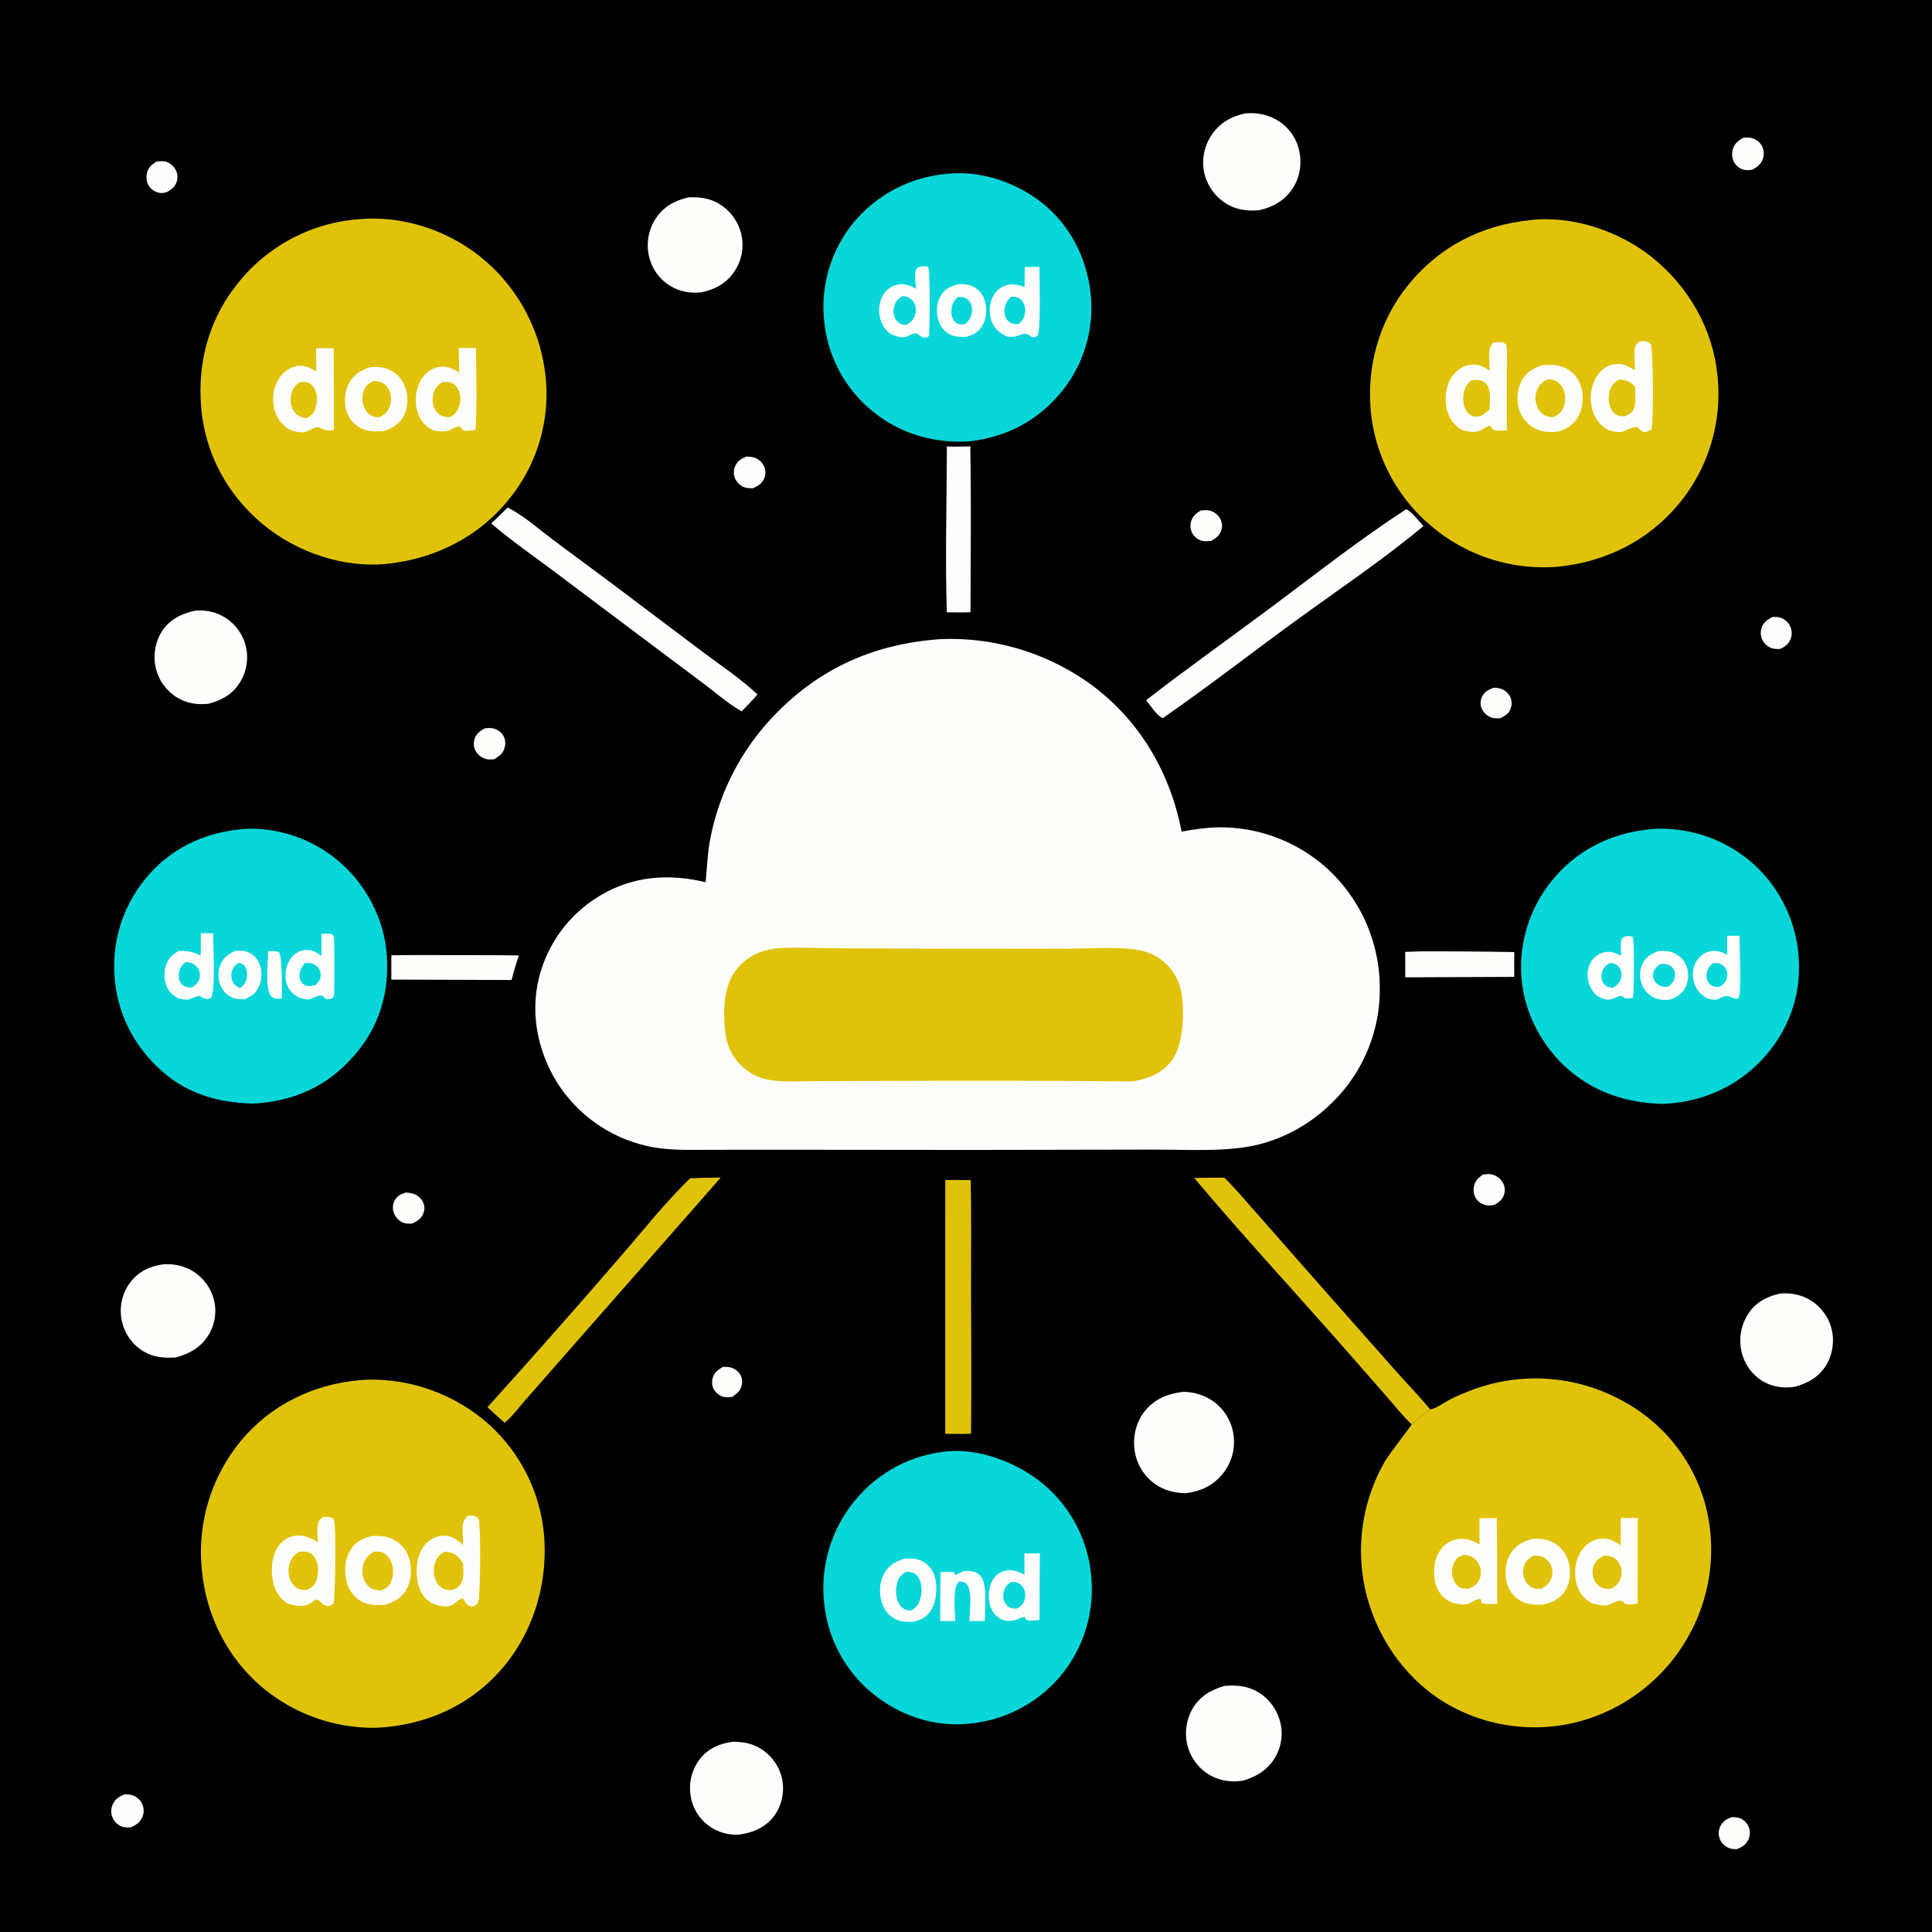 <?xml version="1.0" encoding="utf-8" ?>
<svg xmlns="http://www.w3.org/2000/svg" xmlns:xlink="http://www.w3.org/1999/xlink" width="1024" height="1024">
	<path d="M0 0L1024 0L1024 1024L0 1024L0 0Z"/>
	<path fill="#FDFDFC" d="M383.056 724.508C384.078 724.463 385.094 724.427 386.112 724.56C388.386 724.858 390.604 726.125 391.968 727.98C393.307 729.801 393.637 732.06 393.13 734.237C392.437 737.215 390.409 738.83 387.965 740.426C386.612 740.544 385.172 740.725 383.83 740.45C381.678 740.009 379.613 738.493 378.484 736.62C377.34 734.721 377.161 732.455 377.749 730.341C378.562 727.417 380.557 725.986 383.056 724.508Z"/>
	<path fill="#FDFDFC" d="M791.692 364.51C792.993 364.524 794.181 364.66 795.432 365.046Q795.84 365.174 796.233 365.342Q796.626 365.511 797 365.72Q797.373 365.928 797.723 366.174Q798.073 366.419 798.397 366.7Q798.72 366.98 799.012 367.292Q799.305 367.604 799.564 367.944Q799.823 368.285 800.045 368.65Q800.268 369.015 800.452 369.401C801.365 371.333 801.413 373.522 800.686 375.523C799.649 378.382 797.608 379.562 794.955 380.728C793.389 380.677 791.574 380.787 790.103 380.194C788.031 379.358 786.173 377.523 785.313 375.466C784.478 373.464 784.583 371.233 785.51 369.283C786.801 366.566 789.005 365.523 791.692 364.51Z"/>
	<path fill="#FDFDFC" d="M215.021 632.086C215.937 632.151 216.866 632.215 217.771 632.378C220.363 632.847 222.513 634.3 223.879 636.557Q224.086 636.9 224.254 637.263Q224.422 637.626 224.55 638.005Q224.678 638.384 224.764 638.775Q224.849 639.166 224.892 639.564Q224.935 639.962 224.934 640.362Q224.933 640.762 224.888 641.16Q224.844 641.557 224.756 641.948Q224.669 642.338 224.539 642.717C223.536 645.73 221.257 647.206 218.535 648.508C217.068 648.568 215.31 648.649 213.91 648.141C211.591 647.299 209.627 645.23 208.776 642.933C207.997 640.829 208.027 638.532 209.048 636.513C210.33 633.975 212.411 632.885 215.021 632.086Z"/>
	<path fill="#FDFDFC" d="M785.944 622.552C787.319 622.401 788.811 622.183 790.185 622.382C792.642 622.737 795.042 624.428 796.344 626.519C797.488 628.359 797.881 630.575 797.327 632.68C796.556 635.612 794.668 637.105 792.169 638.598C790.928 638.837 789.735 639.026 788.467 638.889C786.198 638.643 784.067 637.561 782.667 635.733C781.212 633.832 780.759 631.37 781.187 629.039C781.753 625.956 783.514 624.328 785.944 622.552Z"/>
	<path fill="#FDFDFC" d="M636.506 270.531C638.043 270.445 639.736 270.248 641.24 270.64C643.574 271.249 645.712 272.943 646.834 275.075C647.762 276.838 648.003 278.979 647.379 280.88C646.423 283.791 644.542 285.297 641.907 286.655C640.409 286.795 638.776 287.021 637.295 286.683C635.203 286.206 633.273 284.807 632.155 282.98C630.944 281.001 630.673 278.731 631.286 276.499C632.11 273.498 633.949 272.08 636.506 270.531Z"/>
	<path fill="#FDFDFC" d="M83.082 85.566C84.465 85.492 86.081 85.32 87.447 85.579C89.618 85.991 91.66 87.684 92.823 89.505Q93.045 89.858 93.23 90.233Q93.415 90.608 93.56 90.999Q93.705 91.391 93.809 91.796Q93.913 92.2 93.974 92.613Q94.036 93.026 94.054 93.444Q94.073 93.861 94.048 94.278Q94.023 94.695 93.955 95.107Q93.888 95.519 93.778 95.922C92.91 99.023 90.894 100.519 88.164 101.946C87.092 102.152 85.959 102.394 84.866 102.256C82.766 101.991 80.528 100.771 79.265 99.059C77.701 96.939 77.3 94.26 77.887 91.719C78.591 88.67 80.567 87.172 83.082 85.566Z"/>
	<path fill="#FDFDFC" d="M939.568 326.98C940.89 326.986 942.327 326.955 943.6 327.353C945.771 328.031 947.633 329.677 948.686 331.676Q948.879 332.048 949.035 332.438Q949.19 332.827 949.306 333.23Q949.423 333.633 949.499 334.046Q949.575 334.458 949.61 334.876Q949.645 335.294 949.639 335.713Q949.633 336.132 949.586 336.549Q949.538 336.966 949.45 337.376Q949.362 337.786 949.234 338.185C948.249 341.204 946.246 342.67 943.49 343.991C942.218 343.977 940.843 344.016 939.604 343.707C937.457 343.172 935.428 341.544 934.337 339.638Q934.122 339.264 933.947 338.869Q933.771 338.475 933.638 338.065Q933.504 337.654 933.414 337.232Q933.323 336.81 933.276 336.381Q933.23 335.952 933.227 335.521Q933.225 335.089 933.268 334.66Q933.31 334.23 933.396 333.807Q933.483 333.385 933.612 332.973C934.605 329.824 936.731 328.357 939.568 326.98Z"/>
	<path fill="#FDFDFC" d="M918.077 963.065C919.492 963.16 921.059 963.18 922.379 963.744C924.425 964.618 926.147 966.448 926.936 968.52C927.73 970.607 927.593 973.041 926.648 975.055C925.345 977.834 923.262 979.063 920.494 980.118C919.14 980.102 917.593 979.972 916.329 979.47C914.209 978.628 912.404 976.866 911.564 974.742Q911.404 974.344 911.285 973.931Q911.167 973.518 911.091 973.096Q911.016 972.673 910.984 972.245Q910.953 971.817 910.965 971.387Q910.978 970.958 911.034 970.533Q911.091 970.107 911.191 969.69Q911.292 969.272 911.434 968.867Q911.577 968.462 911.76 968.074C913.067 965.266 915.25 964.005 918.077 963.065Z"/>
	<path fill="#FDFDFC" d="M256.962 386.02C258.186 385.917 259.467 385.779 260.688 385.954C262.891 386.27 265.081 387.501 266.377 389.329C267.756 391.273 268.069 393.49 267.583 395.792C266.87 399.172 264.75 400.7 261.953 402.431C260.678 402.505 259.312 402.633 258.053 402.383C255.672 401.912 253.4 400.296 252.186 398.196C251.037 396.209 250.814 393.977 251.484 391.784C252.387 388.831 254.395 387.475 256.962 386.02Z"/>
	<path fill="#FDFDFC" d="M395.513 242.005C396.704 242.045 397.95 242.057 399.113 242.336C401.517 242.913 403.666 244.612 404.806 246.802Q405.003 247.184 405.157 247.586Q405.311 247.987 405.421 248.402Q405.532 248.818 405.596 249.243Q405.661 249.668 405.68 250.097Q405.699 250.527 405.671 250.956Q405.644 251.385 405.57 251.808Q405.497 252.232 405.378 252.645Q405.259 253.058 405.097 253.456C403.935 256.363 401.75 257.576 399.027 258.808C397.554 258.768 395.944 258.805 394.546 258.291C392.375 257.494 390.514 255.659 389.598 253.548Q389.433 253.165 389.309 252.768Q389.185 252.371 389.102 251.963Q389.019 251.554 388.979 251.14Q388.938 250.726 388.941 250.309Q388.943 249.893 388.988 249.479Q389.033 249.065 389.12 248.658Q389.208 248.251 389.337 247.855Q389.465 247.459 389.634 247.078C390.849 244.369 392.859 243.1 395.513 242.005Z"/>
	<path fill="#FDFDFC" d="M923.964 73.02C925.097 72.882 926.364 72.799 927.497 72.959C929.819 73.287 932.268 74.827 933.535 76.799C934.852 78.847 935.125 81.193 934.558 83.537C933.781 86.746 931.664 88.278 928.962 89.893C927.52 90.137 925.839 90.34 924.396 90.005C922.247 89.507 920.343 88.068 919.219 86.178C918.008 84.143 917.77 81.653 918.367 79.383C919.224 76.123 921.156 74.64 923.964 73.02Z"/>
	<path fill="#FDFDFC" d="M66.069 951.037C67.553 951.006 69.209 951.107 70.605 951.654C72.71 952.478 74.541 954.194 75.435 956.276Q75.606 956.672 75.737 957.082Q75.868 957.493 75.958 957.914Q76.048 958.336 76.095 958.764Q76.142 959.193 76.146 959.624Q76.151 960.055 76.112 960.484Q76.073 960.913 75.993 961.337Q75.911 961.76 75.789 962.173Q75.666 962.586 75.503 962.985C74.296 965.943 71.998 967.436 69.138 968.567C67.702 968.607 66.038 968.633 64.67 968.144Q64.235 967.985 63.819 967.781Q63.403 967.576 63.011 967.329Q62.619 967.082 62.255 966.795Q61.891 966.507 61.56 966.183Q61.229 965.859 60.934 965.501Q60.639 965.144 60.384 964.757Q60.128 964.37 59.915 963.959Q59.702 963.547 59.534 963.115Q59.377 962.7 59.262 962.271Q59.147 961.842 59.076 961.404Q59.005 960.966 58.978 960.523Q58.951 960.08 58.968 959.636Q58.986 959.193 59.048 958.753Q59.111 958.314 59.217 957.883Q59.323 957.452 59.471 957.033Q59.62 956.615 59.81 956.214C61.141 953.338 63.24 952.171 66.069 951.037Z"/>
	<path fill="#FDFDFC" d="M752.699 504.235Q777.654 504.174 802.606 504.613C802.51 508.99 802.578 513.379 802.577 517.757L795.108 517.794L744.825 518.005L744.793 504.53L752.699 504.235Z"/>
	<path fill="#FDFDFC" d="M247.015 506.251Q260.997 506.184 274.977 506.401C273.593 510.723 272.259 515.023 271.136 519.424L235.75 519.297L207.403 519.201L207.412 506.318C220.604 506.119 233.82 506.267 247.015 506.251Z"/>
	<path fill="#FDFDFC" d="M501.867 236.625C506.028 236.805 510.111 236.757 514.271 236.562C514.821 265.849 514.457 295.201 514.375 324.495C510.221 324.702 506.005 324.542 501.844 324.526C500.909 295.311 501.813 265.868 501.867 236.625Z"/>
	<path fill="#E0C308" d="M501.022 625.468C505.522 625.35 510.015 625.42 514.516 625.485C514.894 644.948 514.63 664.475 514.666 683.946C514.713 709.26 514.971 734.596 514.669 759.908C510.165 760.16 505.529 759.938 501.011 759.942L501.022 625.468Z"/>
	<path fill="#FDFDFC" d="M388.413 923.17C393.825 923.168 398.616 923.986 403.3 926.927Q403.84 927.263 404.363 927.626Q404.885 927.989 405.388 928.378Q405.892 928.767 406.374 929.182Q406.857 929.596 407.318 930.034Q407.779 930.473 408.217 930.934Q408.655 931.396 409.069 931.879Q409.483 932.362 409.872 932.865Q410.26 933.369 410.623 933.892Q410.985 934.415 411.321 934.955Q411.656 935.496 411.964 936.053Q412.271 936.61 412.55 937.182Q412.828 937.753 413.077 938.339Q413.327 938.924 413.546 939.522Q413.764 940.119 413.953 940.727Q414.141 941.334 414.298 941.951Q414.455 942.567 414.58 943.191C415.855 949.712 414.392 956.843 410.479 962.233C405.985 968.424 399.476 971.269 392.123 972.345Q391.039 972.434 389.952 972.427Q388.865 972.42 387.783 972.316Q386.701 972.212 385.632 972.013Q384.563 971.813 383.516 971.519Q382.469 971.226 381.453 970.84Q380.436 970.455 379.458 969.98Q378.479 969.506 377.547 968.946Q376.615 968.387 375.736 967.747Q375.245 967.392 374.772 967.013Q374.3 966.633 373.847 966.231Q373.394 965.828 372.962 965.403Q372.53 964.978 372.12 964.532Q371.71 964.086 371.323 963.62Q370.936 963.153 370.573 962.668Q370.21 962.183 369.872 961.68Q369.534 961.177 369.222 960.658Q368.909 960.139 368.624 959.604Q368.338 959.07 368.079 958.522Q367.821 957.974 367.59 957.413Q367.36 956.853 367.158 956.282Q366.956 955.71 366.783 955.13Q366.61 954.549 366.466 953.96Q366.323 953.372 366.209 952.776Q366.095 952.181 366.012 951.581Q365.914 950.95 365.848 950.314Q365.782 949.679 365.748 949.041Q365.715 948.403 365.713 947.764Q365.712 947.125 365.743 946.487Q365.774 945.849 365.837 945.213Q365.901 944.578 365.996 943.946Q366.091 943.314 366.219 942.688Q366.346 942.062 366.505 941.443Q366.664 940.824 366.853 940.214Q367.043 939.604 367.264 939.005Q367.484 938.405 367.735 937.818Q367.986 937.23 368.266 936.656Q368.546 936.082 368.854 935.522Q369.163 934.963 369.5 934.42Q369.837 933.877 370.2 933.352Q370.564 932.827 370.954 932.321C375.364 926.675 381.478 924.042 388.413 923.17Z"/>
	<path fill="#FDFDFC" d="M103.537 323.625C108.367 323.288 112.938 323.994 117.3 326.184Q117.867 326.471 118.419 326.786Q118.971 327.101 119.506 327.444Q120.041 327.787 120.558 328.157Q121.074 328.527 121.572 328.922Q122.069 329.318 122.546 329.738Q123.023 330.159 123.477 330.603Q123.932 331.047 124.363 331.513Q124.795 331.98 125.202 332.468Q125.609 332.955 125.991 333.463Q126.373 333.971 126.728 334.498Q127.084 335.025 127.412 335.569Q127.741 336.113 128.041 336.673Q128.341 337.233 128.612 337.808Q128.884 338.383 129.125 338.97Q129.367 339.558 129.579 340.158Q129.79 340.757 129.971 341.366Q130.149 341.973 130.295 342.589Q130.442 343.205 130.557 343.827Q130.673 344.449 130.757 345.076Q130.841 345.704 130.893 346.334Q130.945 346.965 130.965 347.597Q130.985 348.23 130.973 348.863Q130.961 349.495 130.917 350.127Q130.874 350.758 130.798 351.386Q130.722 352.015 130.615 352.638Q130.508 353.262 130.369 353.879Q130.23 354.497 130.061 355.107Q129.891 355.716 129.691 356.317Q129.49 356.917 129.26 357.506Q129.03 358.096 128.77 358.673Q128.51 359.25 128.221 359.813Q127.933 360.376 127.616 360.924C123.703 367.783 117.84 371.069 110.452 373.017C104.783 373.608 99.507 372.902 94.472 370.052Q93.929 369.743 93.402 369.408Q92.875 369.072 92.366 368.711Q91.857 368.349 91.367 367.962Q90.877 367.575 90.406 367.164Q89.936 366.753 89.488 366.319Q89.039 365.884 88.613 365.428Q88.186 364.971 87.784 364.494Q87.381 364.016 87.003 363.519Q86.625 363.022 86.272 362.507Q85.92 361.991 85.594 361.458Q85.268 360.926 84.969 360.377Q84.671 359.829 84.4 359.266Q84.129 358.703 83.887 358.127Q83.645 357.552 83.433 356.964Q83.22 356.377 83.038 355.78Q82.855 355.183 82.703 354.577C81.005 347.982 82.081 340.508 85.745 334.746C89.875 328.25 96.295 325.179 103.537 323.625Z"/>
	<path fill="#FDFDFC" d="M943.663 685.571C948.575 685.264 953.226 685.898 957.674 688.11Q958.248 688.396 958.807 688.71Q959.366 689.025 959.908 689.368Q960.449 689.71 960.973 690.081Q961.497 690.451 962.001 690.847Q962.505 691.244 962.988 691.665Q963.471 692.087 963.932 692.533Q964.392 692.979 964.83 693.448Q965.267 693.917 965.68 694.407Q966.093 694.898 966.48 695.41Q966.867 695.921 967.227 696.451Q967.587 696.982 967.92 697.53Q968.253 698.078 968.557 698.642Q968.861 699.207 969.136 699.786Q969.411 700.365 969.656 700.958Q969.901 701.551 970.115 702.155Q970.329 702.76 970.512 703.374C972.437 709.904 971.567 717.362 968.108 723.238C964.276 729.749 958.395 733.057 951.348 735.004C945.448 735.91 939.559 735.196 934.355 732.115Q933.816 731.789 933.294 731.436Q932.773 731.083 932.27 730.704Q931.767 730.325 931.284 729.92Q930.801 729.516 930.339 729.087Q929.877 728.659 929.438 728.207Q928.999 727.756 928.583 727.282Q928.167 726.809 927.776 726.315Q927.385 725.821 927.02 725.308Q926.655 724.795 926.316 724.264Q925.978 723.733 925.667 723.185Q925.356 722.637 925.073 722.074Q924.79 721.511 924.537 720.934Q924.283 720.358 924.059 719.769Q923.836 719.18 923.642 718.581Q923.449 717.981 923.286 717.373Q923.123 716.764 922.992 716.148Q922.854 715.52 922.747 714.885Q922.64 714.251 922.564 713.613Q922.489 712.974 922.445 712.332Q922.401 711.69 922.388 711.047Q922.376 710.404 922.396 709.761Q922.415 709.118 922.466 708.477Q922.517 707.836 922.6 707.198Q922.683 706.56 922.797 705.927Q922.911 705.294 923.056 704.667Q923.201 704.041 923.377 703.422Q923.553 702.803 923.759 702.194Q923.965 701.585 924.201 700.986Q924.437 700.388 924.702 699.802Q924.968 699.216 925.261 698.644Q925.555 698.072 925.877 697.515Q926.198 696.958 926.547 696.417C930.637 690.107 936.557 687.141 943.663 685.571Z"/>
	<path fill="#FDFDFC" d="M86.295 670.142C91.282 669.742 96.302 670.597 100.756 672.934Q101.316 673.228 101.861 673.55Q102.406 673.873 102.933 674.222Q103.461 674.571 103.971 674.946Q104.48 675.322 104.97 675.723Q105.46 676.123 105.929 676.548Q106.398 676.973 106.845 677.421Q107.291 677.87 107.715 678.34Q108.139 678.81 108.538 679.301Q108.938 679.792 109.312 680.302Q109.686 680.812 110.034 681.341Q110.381 681.87 110.702 682.415Q111.023 682.961 111.316 683.522Q111.608 684.083 111.872 684.658Q112.136 685.233 112.371 685.821Q112.606 686.409 112.81 687.008Q113.015 687.607 113.189 688.215Q113.358 688.814 113.496 689.42Q113.634 690.026 113.741 690.639Q113.848 691.251 113.924 691.869Q113.999 692.486 114.043 693.106Q114.088 693.726 114.1 694.348Q114.113 694.97 114.094 695.591Q114.075 696.213 114.024 696.833Q113.974 697.453 113.891 698.069Q113.809 698.685 113.696 699.297Q113.583 699.908 113.438 700.513Q113.294 701.118 113.119 701.715Q112.944 702.311 112.739 702.898Q112.534 703.485 112.299 704.061Q112.065 704.637 111.801 705.2Q111.537 705.764 111.245 706.313Q110.954 706.862 110.634 707.395C106.617 714.084 100.387 717.611 93.049 719.495C86.313 719.901 80.395 719.333 74.654 715.349Q74.146 714.993 73.656 714.613Q73.167 714.232 72.697 713.828Q72.226 713.423 71.777 712.996Q71.328 712.569 70.9 712.12Q70.472 711.671 70.067 711.201Q69.662 710.731 69.281 710.242Q68.9 709.752 68.544 709.245Q68.188 708.737 67.858 708.212Q67.527 707.687 67.223 707.147Q66.919 706.606 66.642 706.052Q66.365 705.497 66.117 704.928Q65.868 704.36 65.647 703.781Q65.427 703.201 65.236 702.611Q65.045 702.021 64.883 701.422Q64.721 700.824 64.59 700.218Q64.458 699.612 64.356 699Q64.25 698.374 64.176 697.744Q64.101 697.113 64.058 696.48Q64.016 695.847 64.005 695.212Q63.995 694.578 64.016 693.943Q64.037 693.309 64.091 692.676Q64.144 692.044 64.23 691.415Q64.315 690.786 64.432 690.162Q64.549 689.538 64.697 688.921Q64.845 688.304 65.024 687.695Q65.203 687.086 65.413 686.487Q65.623 685.888 65.862 685.3Q66.102 684.712 66.371 684.137Q66.64 683.562 66.937 683.001Q67.235 682.441 67.56 681.896Q67.886 681.351 68.238 680.823Q68.591 680.295 68.97 679.786C73.319 673.933 79.258 671.158 86.295 670.142Z"/>
	<path fill="#FDFDFC" d="M365.112 104.594C370.916 104.402 375.878 104.943 381.035 107.974Q381.589 108.303 382.126 108.66Q382.663 109.017 383.182 109.4Q383.7 109.783 384.199 110.192Q384.697 110.601 385.175 111.034Q385.652 111.468 386.107 111.925Q386.561 112.382 386.993 112.861Q387.424 113.34 387.831 113.84Q388.237 114.341 388.618 114.861Q388.999 115.381 389.353 115.92Q389.707 116.459 390.034 117.015Q390.36 117.57 390.659 118.142Q390.957 118.714 391.226 119.299Q391.495 119.885 391.734 120.484Q391.973 121.083 392.182 121.693Q392.391 122.303 392.569 122.922Q392.747 123.542 392.893 124.17Q393.035 124.78 393.146 125.397Q393.257 126.014 393.338 126.635Q393.418 127.257 393.467 127.881Q393.516 128.506 393.534 129.132Q393.551 129.759 393.537 130.385Q393.524 131.012 393.479 131.637Q393.433 132.262 393.357 132.883Q393.281 133.505 393.173 134.123Q393.066 134.74 392.928 135.351Q392.79 135.962 392.621 136.566Q392.452 137.169 392.254 137.764Q392.055 138.358 391.827 138.942Q391.599 139.525 391.342 140.097Q391.085 140.668 390.799 141.226Q390.514 141.784 390.201 142.327Q389.888 142.87 389.548 143.396C385.405 149.951 379.352 153.287 371.967 154.905C365.909 155.641 360.062 154.599 354.853 151.293Q354.334 150.963 353.832 150.608Q353.33 150.252 352.846 149.873Q352.362 149.493 351.898 149.089Q351.433 148.686 350.99 148.26Q350.546 147.834 350.124 147.387Q349.701 146.94 349.302 146.472Q348.903 146.004 348.527 145.517Q348.151 145.03 347.8 144.525Q347.449 144.02 347.124 143.498Q346.798 142.976 346.499 142.439Q346.199 141.902 345.927 141.35Q345.655 140.798 345.41 140.234Q345.166 139.67 344.95 139.094Q344.733 138.518 344.546 137.932Q344.359 137.346 344.201 136.752Q344.042 136.158 343.914 135.556Q343.778 134.929 343.673 134.297Q343.568 133.664 343.494 133.027Q343.42 132.39 343.378 131.75Q343.336 131.111 343.325 130.469Q343.314 129.828 343.335 129.187Q343.356 128.547 343.408 127.907Q343.46 127.268 343.544 126.633Q343.628 125.997 343.743 125.366Q343.857 124.735 344.003 124.111Q344.149 123.486 344.326 122.87Q344.502 122.253 344.708 121.646Q344.915 121.039 345.151 120.443Q345.387 119.847 345.653 119.263Q345.918 118.679 346.211 118.109Q346.505 117.539 346.826 116.984Q347.148 116.429 347.496 115.891C351.673 109.525 357.821 106.124 365.112 104.594Z"/>
	<path fill="#FDFDFC" d="M648.928 893.582C654.305 893.139 659.26 893.346 664.266 895.544C670.609 898.329 675.399 903.721 677.764 910.202Q677.985 910.799 678.175 911.406Q678.365 912.014 678.524 912.63Q678.683 913.247 678.81 913.871Q678.936 914.494 679.031 915.124Q679.125 915.753 679.188 916.387Q679.25 917.021 679.279 917.656Q679.308 918.292 679.305 918.929Q679.302 919.565 679.266 920.201Q679.23 920.836 679.161 921.469Q679.093 922.102 678.991 922.731Q678.89 923.359 678.757 923.981Q678.624 924.604 678.459 925.219Q678.294 925.833 678.097 926.439Q677.901 927.045 677.674 927.639Q677.446 928.234 677.189 928.816Q676.931 929.398 676.644 929.966C672.96 937.279 667.04 941.147 659.516 943.628C653.698 944.769 647.575 944.135 642.278 941.392Q641.719 941.103 641.175 940.786Q640.631 940.47 640.104 940.126Q639.576 939.783 639.067 939.414Q638.557 939.044 638.066 938.65Q637.575 938.256 637.105 937.838Q636.635 937.42 636.186 936.979Q635.737 936.538 635.31 936.075Q634.884 935.612 634.481 935.128Q634.078 934.645 633.7 934.142Q633.321 933.639 632.968 933.118Q632.616 932.597 632.289 932.058Q631.963 931.52 631.664 930.966Q631.365 930.413 631.094 929.845Q630.822 929.277 630.58 928.696Q630.337 928.115 630.124 927.523Q629.911 926.931 629.727 926.329Q629.54 925.711 629.383 925.085Q629.226 924.459 629.1 923.826Q628.975 923.193 628.88 922.555Q628.786 921.916 628.723 921.274Q628.66 920.631 628.628 919.987Q628.597 919.342 628.597 918.697Q628.597 918.051 628.63 917.406Q628.662 916.762 628.725 916.12Q628.789 915.477 628.884 914.839Q628.979 914.201 629.106 913.568Q629.232 912.935 629.39 912.309Q629.547 911.683 629.735 911.065Q629.923 910.448 630.141 909.841Q630.359 909.233 630.607 908.637Q630.855 908.041 631.131 907.458Q631.408 906.875 631.713 906.306C635.49 899.336 641.562 895.718 648.928 893.582Z"/>
	<path fill="#E0C308" d="M374.346 624.233L382.043 624.111L298.308 719.451L278.576 741.925C275.065 745.939 271.561 750.713 267.452 754.1C264.361 751.418 261.373 748.608 258.352 745.848Q293.786 706.649 328.31 666.647C340.539 652.629 352.449 637.417 365.809 624.488L374.346 624.233Z"/>
	<path fill="#FDFDFC" d="M660.184 60.08C666.336 59.543 672.495 60.813 677.723 64.18Q678.242 64.513 678.744 64.871Q679.246 65.229 679.73 65.612Q680.214 65.994 680.677 66.4Q681.141 66.806 681.585 67.234Q682.028 67.663 682.45 68.113Q682.871 68.563 683.27 69.033Q683.668 69.504 684.043 69.993Q684.418 70.483 684.768 70.99Q685.118 71.498 685.442 72.022Q685.767 72.547 686.065 73.086Q686.363 73.626 686.634 74.18Q686.905 74.734 687.148 75.301Q687.391 75.867 687.605 76.445Q687.82 77.023 688.005 77.611Q688.191 78.199 688.347 78.796Q688.504 79.392 688.63 79.996C690.1 86.825 688.98 94.06 685.111 99.922C680.809 106.438 674.564 109.855 667.114 111.465C660.881 111.901 655.215 111.254 649.793 107.846Q649.245 107.5 648.716 107.128Q648.186 106.756 647.675 106.358Q647.164 105.96 646.674 105.537Q646.183 105.114 645.714 104.667Q645.245 104.221 644.799 103.752Q644.353 103.282 643.931 102.792Q643.508 102.301 643.11 101.79Q642.713 101.279 642.341 100.749Q641.969 100.219 641.624 99.671Q641.279 99.123 640.961 98.558Q640.643 97.994 640.354 97.415Q640.065 96.836 639.804 96.243Q639.544 95.65 639.313 95.045Q639.083 94.44 638.882 93.824Q638.682 93.208 638.512 92.583Q638.343 91.958 638.204 91.326Q638.076 90.689 637.98 90.047Q637.884 89.405 637.82 88.759Q637.756 88.113 637.724 87.465Q637.692 86.817 637.693 86.168Q637.693 85.519 637.725 84.87Q637.758 84.222 637.822 83.576Q637.887 82.93 637.983 82.288Q638.08 81.646 638.208 81.01Q638.336 80.374 638.495 79.744Q638.655 79.115 638.845 78.495Q639.036 77.874 639.257 77.264Q639.478 76.653 639.729 76.055Q639.98 75.456 640.261 74.871Q640.541 74.285 640.85 73.714Q641.159 73.144 641.496 72.589Q641.833 72.034 642.197 71.497C646.505 65.103 652.767 61.588 660.184 60.08Z"/>
	<path fill="#E0C308" d="M632.946 624.337Q640.941 624.154 648.937 624.182C655.035 630.228 660.64 636.937 666.342 643.357L699.477 681.037L739.27 726.046C745.475 733.049 752.06 739.792 757.994 747.016C754.645 749.386 751.084 752.026 748.238 754.973C743.205 750.225 738.704 744.439 734.142 739.234L707.794 709.214C682.82 680.961 657.223 653.193 632.946 624.337Z"/>
	<path fill="#FDFDFC" d="M269.042 269.041C277.329 273.025 285.34 280.279 292.721 285.829L323.347 308.546L372.257 345.382C382.062 352.741 392.539 359.646 401.461 368.071C398.909 371.199 395.887 374.076 393.105 377.009C386.049 373.058 379.638 367.438 373.223 362.544L344.971 341.386L293.329 302.598C282.321 294.368 270.803 286.414 260.379 277.467L269.042 269.041Z"/>
	<path fill="#FDFDFC" d="M627.137 737.696Q628.229 737.697 629.318 737.784Q630.406 737.871 631.485 738.044Q632.563 738.216 633.625 738.472Q634.687 738.729 635.725 739.067Q636.763 739.406 637.771 739.826Q638.78 740.245 639.752 740.742Q640.725 741.24 641.655 741.812Q642.585 742.384 643.468 743.027Q643.991 743.417 644.494 743.832Q644.997 744.247 645.479 744.687Q645.961 745.126 646.421 745.589Q646.88 746.052 647.316 746.538Q647.752 747.023 648.164 747.529Q648.575 748.036 648.961 748.562Q649.346 749.088 649.706 749.632Q650.065 750.177 650.396 750.738Q650.728 751.3 651.032 751.878Q651.335 752.455 651.609 753.047Q651.884 753.639 652.129 754.243Q652.373 754.848 652.588 755.464Q652.802 756.08 652.986 756.706Q653.169 757.332 653.322 757.966Q653.474 758.601 653.595 759.242Q653.715 759.883 653.804 760.529Q653.897 761.19 653.957 761.854Q654.017 762.519 654.044 763.185Q654.07 763.852 654.063 764.519Q654.057 765.186 654.017 765.852Q653.977 766.518 653.903 767.181Q653.83 767.844 653.724 768.503Q653.617 769.162 653.478 769.814Q653.339 770.467 653.168 771.112Q652.996 771.756 652.793 772.392Q652.589 773.027 652.354 773.651Q652.119 774.276 651.853 774.888Q651.587 775.5 651.291 776.097Q650.995 776.695 650.669 777.277Q650.343 777.86 649.989 778.425Q649.634 778.99 649.252 779.537Q648.87 780.084 648.461 780.611C643.314 787.332 636.708 790.325 628.55 791.443C622.612 791.325 617.14 790.044 612.196 786.558Q611.648 786.167 611.12 785.749Q610.593 785.331 610.087 784.886Q609.582 784.442 609.1 783.972Q608.617 783.503 608.16 783.009Q607.702 782.515 607.27 781.999Q606.838 781.483 606.433 780.945Q606.028 780.408 605.65 779.85Q605.273 779.293 604.925 778.717Q604.576 778.141 604.258 777.548Q603.939 776.955 603.651 776.346Q603.363 775.738 603.106 775.116Q602.85 774.493 602.625 773.859Q602.401 773.224 602.208 772.579Q602.016 771.934 601.857 771.28Q601.698 770.626 601.573 769.964Q601.448 769.303 601.356 768.636C600.361 761.332 602.065 753.87 606.68 748.041C611.936 741.403 619.028 738.646 627.137 737.696Z"/>
	<path fill="#FDFDFC" d="M745.32 269.916C748.032 270.826 752.353 276.621 754.446 278.823C733.153 296.594 709.709 312.313 687.282 328.628C663.551 345.892 640.417 363.912 616.288 380.643C613.321 379.581 609.559 373.682 607.479 371.079C629.617 353.954 652.459 337.777 674.884 321.036C698.005 303.776 721.078 285.58 745.32 269.916Z"/>
	<path fill="#08D6D8" d="M501.352 92.2C501.526 92.175 501.699 92.145 501.873 92.126C519.445 90.178 538.189 96.489 551.976 107.263C566.739 118.8 575.709 136.006 577.944 154.506Q578.157 156.234 578.284 157.97Q578.411 159.706 578.453 161.446Q578.495 163.187 578.45 164.927Q578.406 166.667 578.276 168.403Q578.146 170.139 577.931 171.866Q577.715 173.594 577.415 175.308Q577.114 177.023 576.73 178.721Q576.345 180.419 575.877 182.095Q575.409 183.772 574.859 185.424Q574.309 187.075 573.679 188.698Q573.048 190.32 572.338 191.91Q571.628 193.499 570.84 195.052Q570.053 196.604 569.19 198.116Q568.327 199.628 567.39 201.095Q566.453 202.562 565.445 203.982Q564.438 205.401 563.361 206.769C550.854 222.573 534.008 231.538 514.118 233.903C495.717 235.199 477.558 230.13 463.115 218.498Q461.724 217.394 460.391 216.221Q459.057 215.049 457.785 213.81Q456.512 212.572 455.303 211.271Q454.095 209.97 452.954 208.61Q451.812 207.25 450.741 205.834Q449.669 204.418 448.67 202.95Q447.672 201.481 446.748 199.965Q445.825 198.448 444.979 196.887Q444.133 195.326 443.367 193.724Q442.601 192.122 441.917 190.483Q441.233 188.845 440.632 187.174Q440.031 185.503 439.515 183.804Q438.999 182.105 438.57 180.382Q438.14 178.659 437.798 176.916Q437.456 175.174 437.202 173.416Q436.948 171.659 436.783 169.891Q436.606 168.169 436.513 166.441Q436.42 164.712 436.413 162.982Q436.405 161.251 436.482 159.522Q436.56 157.792 436.722 156.069Q436.884 154.346 437.13 152.633Q437.377 150.919 437.707 149.22Q438.038 147.521 438.451 145.84Q438.864 144.16 439.359 142.501Q439.855 140.843 440.431 139.21Q441.007 137.578 441.663 135.976Q442.318 134.374 443.051 132.807Q443.785 131.239 444.594 129.709Q445.404 128.179 446.287 126.69Q447.171 125.202 448.126 123.759Q449.082 122.316 450.107 120.921Q451.133 119.527 452.225 118.184Q453.357 116.806 454.556 115.485Q455.754 114.165 457.017 112.905Q458.28 111.646 459.604 110.45Q460.927 109.255 462.309 108.127Q463.69 106.998 465.125 105.94Q466.561 104.882 468.047 103.896Q469.534 102.91 471.067 101.999Q472.6 101.088 474.177 100.254Q475.753 99.42 477.369 98.665Q478.985 97.911 480.637 97.237Q482.288 96.564 483.971 95.972Q485.654 95.382 487.364 94.875Q489.074 94.368 490.807 93.947Q492.54 93.525 494.291 93.19Q496.043 92.855 497.809 92.608Q499.576 92.36 501.352 92.2Z"/>
	<path fill="#FDFDFC" d="M508.447 150.585C510.732 150.501 512.96 150.684 515.093 151.582Q515.674 151.832 516.226 152.14Q516.778 152.449 517.294 152.813Q517.811 153.178 518.287 153.594Q518.763 154.01 519.193 154.474Q519.623 154.937 520.002 155.443Q520.382 155.949 520.706 156.492Q521.031 157.034 521.297 157.608Q521.564 158.181 521.769 158.779C523.238 162.985 523.07 168.224 520.935 172.18C518.843 176.057 516.145 177.356 512.059 178.543C508.759 178.559 505.857 178.705 502.902 176.928C499.793 175.06 497.818 172.176 497.043 168.647C496.152 164.594 496.531 159.896 498.846 156.361C501.218 152.74 504.357 151.441 508.447 150.585Z"/>
	<path fill="#08D6D8" d="M507.491 157.462C509.612 157.35 511.443 157.371 513.08 158.923C514.462 160.234 515.231 162.22 515.215 164.113C515.189 167.334 514.003 169.541 511.713 171.696C511.509 171.737 511.307 171.786 511.102 171.818C509.435 172.081 507.937 172.033 506.57 170.925C504.929 169.595 504.289 167.463 504.269 165.42C504.236 162.012 505.158 159.872 507.491 157.462Z"/>
	<path fill="#FDFDFC" d="M543.109 141.488L550.952 141.42C550.875 146.846 551.853 175.761 549.85 178.122C546.288 179.999 546.369 177.18 543.482 176.936C540.713 176.703 539.338 179.32 533.584 178.304C530.494 176.771 528.23 175.274 526.494 172.192C524.367 168.415 524.02 163.768 525.287 159.644C526.312 156.31 528.469 153.352 531.677 151.848C535.721 149.952 539.059 150.729 543.053 152.086L543.109 141.488Z"/>
	<path fill="#08D6D8" d="M535.94 157.312C536.487 157.275 536.691 157.249 537.284 157.278C538.989 157.36 540.266 157.846 541.429 159.131C542.939 160.799 543.528 163.115 543.329 165.323C543.051 168.409 542.121 169.868 539.75 171.755C539.607 171.768 539.464 171.787 539.32 171.792C537.455 171.848 535.734 171.499 534.352 170.136C532.923 168.725 532.338 166.89 532.361 164.909C532.4 161.636 533.612 159.494 535.94 157.312Z"/>
	<path fill="#FDFDFC" d="M488.562 141.145C489.727 141.088 490.711 141.14 491.86 141.337C493.127 143.247 492.857 174.295 492.356 178.106C491.755 178.583 491.549 178.892 490.748 178.994C488.917 179.226 487.774 178.124 486.435 177.062C484.704 175.688 481.222 178.567 479.18 178.754C476.862 178.967 474.38 177.979 472.259 177.17C469.543 175.059 467.851 172.987 466.774 169.672C465.451 165.601 465.713 160.818 467.713 157.009C469.152 154.267 471.604 152.056 474.588 151.149C478.735 149.888 481.819 151.004 485.441 153.019C485.465 150.281 484.393 145.161 485.631 142.811C486.354 141.439 487.196 141.51 488.562 141.145Z"/>
	<path fill="#08D6D8" d="M478.508 156.906C478.717 156.932 478.928 156.948 479.135 156.983C481.177 157.326 482.929 158.213 484.136 159.932C485.463 161.823 485.751 164.064 485.217 166.287C484.534 169.131 482.94 170.665 480.519 172.137C479.9 172.13 479.106 172.167 478.49 172.022C476.858 171.636 475.578 170.641 474.718 169.22C473.511 167.224 473.314 164.961 473.859 162.719C474.577 159.763 475.926 158.379 478.508 156.906Z"/>
	<path fill="#08D6D8" d="M502.361 769.202C519.905 767.67 539.71 775.53 553.051 786.642Q554.409 787.783 555.709 788.99Q557.009 790.196 558.247 791.466Q559.486 792.735 560.66 794.064Q561.835 795.393 562.942 796.778Q564.049 798.164 565.087 799.602Q566.124 801.041 567.09 802.529Q568.055 804.016 568.945 805.55Q569.836 807.084 570.65 808.66Q571.463 810.236 572.198 811.85Q572.933 813.464 573.587 815.113Q574.241 816.761 574.813 818.44Q575.385 820.119 575.874 821.824Q576.362 823.529 576.766 825.256Q577.169 826.983 577.487 828.728Q577.805 830.473 578.036 832.231Q578.267 833.989 578.411 835.757Q578.575 837.525 578.651 839.299Q578.727 841.072 578.715 842.848Q578.704 844.623 578.604 846.396Q578.505 848.168 578.318 849.934Q578.131 851.7 577.857 853.454Q577.583 855.208 577.223 856.946Q576.863 858.685 576.417 860.403Q575.971 862.122 575.441 863.816Q574.911 865.511 574.297 867.177Q573.684 868.843 572.989 870.477Q572.294 872.111 571.519 873.708Q570.745 875.305 569.892 876.863Q569.039 878.42 568.11 879.933Q567.181 881.446 566.179 882.911Q565.176 884.377 564.103 885.791Q563.029 887.205 561.887 888.564Q560.736 889.916 559.52 891.21Q558.304 892.505 557.025 893.737Q555.746 894.97 554.409 896.138Q553.071 897.305 551.677 898.406Q550.284 899.507 548.837 900.537Q547.391 901.568 545.896 902.526Q544.4 903.484 542.86 904.367Q541.319 905.25 539.737 906.056Q538.154 906.863 536.534 907.59Q534.914 908.317 533.26 908.963Q531.606 909.61 529.922 910.174Q528.238 910.738 526.528 911.218Q524.818 911.698 523.087 912.094Q521.356 912.489 519.607 912.799Q517.858 913.109 516.097 913.332Q514.335 913.555 512.564 913.691C495.008 915.296 477.101 909.28 463.411 898.3Q462.015 897.2 460.676 896.031Q459.337 894.862 458.059 893.628Q456.78 892.393 455.565 891.095Q454.35 889.798 453.202 888.441Q452.054 887.084 450.976 885.671Q449.898 884.258 448.892 882.793Q447.886 881.328 446.955 879.814Q446.024 878.3 445.17 876.741Q444.316 875.182 443.542 873.582Q442.768 871.982 442.075 870.345Q441.382 868.709 440.773 867.039Q440.163 865.37 439.638 863.671Q439.113 861.973 438.674 860.251Q438.236 858.529 437.884 856.786Q437.532 855.044 437.269 853.286Q437.005 851.529 436.83 849.76Q436.73 848.851 436.652 847.94Q436.575 847.029 436.52 846.117Q436.466 845.204 436.434 844.291Q436.403 843.377 436.394 842.463Q436.385 841.549 436.4 840.635Q436.414 839.721 436.451 838.807Q436.488 837.894 436.548 836.982Q436.608 836.07 436.691 835.159Q436.774 834.249 436.88 833.341Q436.986 832.433 437.114 831.528Q437.243 830.623 437.394 829.721Q437.545 828.819 437.719 827.922Q437.893 827.024 438.089 826.132Q438.285 825.239 438.504 824.351Q438.722 823.463 438.963 822.581Q439.204 821.7 439.467 820.824Q439.73 819.948 440.014 819.08Q440.299 818.211 440.605 817.35Q440.912 816.488 441.24 815.635Q441.568 814.782 441.917 813.937Q442.266 813.092 442.636 812.256Q443.007 811.42 443.398 810.594Q443.789 809.768 444.201 808.952Q444.613 808.135 445.045 807.33Q445.477 806.524 445.929 805.73Q446.381 804.935 446.853 804.152Q447.325 803.369 447.816 802.599Q448.308 801.828 448.819 801.07Q449.329 800.311 449.859 799.566Q450.388 798.821 450.936 798.089Q451.484 797.358 452.051 796.64Q452.617 795.922 453.201 795.219C465.638 780.15 482.967 771.055 502.361 769.202Z"/>
	<path fill="#FDFDFC" d="M511.636 832.601C514.451 832.631 517.295 832.74 519.37 834.899C523.695 839.401 521.962 852.828 521.984 859.173L513.857 859.231C513.763 854.159 515.673 843.641 512.377 839.616C511.349 838.36 509.844 838.368 508.355 838.23C508.183 838.404 508.002 838.57 507.839 838.753C504.785 842.207 506.214 854.431 506.276 859.175L498.329 859.184Q498.318 846.232 498.475 833.282C500.838 833.134 503.113 832.97 505.478 833.207C505.789 833.875 506.025 834.352 506.492 834.932C508.054 833.922 509.379 833.149 511.199 832.701C511.344 832.665 511.491 832.634 511.636 832.601Z"/>
	<path fill="#FDFDFC" d="M542.939 823.382L551.159 823.378Q550.989 841.021 551.01 858.664C548.708 858.778 545.96 859.25 543.759 858.534L543.298 857.035C541.116 856.953 539.278 858.554 537.174 858.941C535.751 859.202 534.057 859.024 532.605 858.962C532.292 858.856 531.978 858.754 531.668 858.642C528.715 857.581 526.642 855.383 525.377 852.543C523.542 848.421 523.642 842.968 525.456 838.856C526.701 836.033 528.85 833.727 531.834 832.761C535.863 831.457 539.393 832.752 542.981 834.612L542.939 823.382Z"/>
	<path fill="#08D6D8" d="M535.962 838.429C536.845 838.439 537.639 838.499 538.509 838.677C540.111 839.004 541.4 839.985 542.264 841.351C543.399 843.145 543.653 845.172 543.207 847.224C542.577 850.12 541.469 851.05 539.057 852.57C538.146 852.592 537.191 852.629 536.294 852.436C534.889 852.135 533.745 851.22 532.952 850.043C531.783 848.308 531.526 846.264 531.907 844.235C532.428 841.462 533.664 839.956 535.962 838.429Z"/>
	<path fill="#FDFDFC" d="M479.958 826.067C483.159 825.977 486.087 826.048 489.007 827.579C492.409 829.364 494.669 832.485 495.608 836.181C496.944 841.438 496.382 848.826 493.487 853.44C491.09 857.261 488.147 858.629 483.877 859.596C480.481 859.673 477.319 859.661 474.25 858.013C470.601 856.053 468.288 852.722 467.193 848.774C465.807 843.781 466.192 838.031 468.915 833.548C471.483 829.319 475.254 827.166 479.958 826.067Z"/>
	<path fill="#08D6D8" d="M480.426 833.017C481.373 833.094 482.358 833.159 483.285 833.378C484.994 833.782 486.315 835.128 487.106 836.64C488.932 840.135 488.758 844.661 487.483 848.304C486.486 851.156 485.204 852.416 482.502 853.66C481.947 853.601 481.593 853.579 481.071 853.48C479.144 853.112 477.634 851.91 476.636 850.249C474.644 846.932 474.554 842.612 475.572 838.966C476.44 835.859 477.647 834.561 480.426 833.017Z"/>
	<path fill="#08D6D8" d="M131.538 439.223Q133.174 439.198 134.809 439.246Q136.444 439.295 138.075 439.418Q139.706 439.54 141.33 439.737Q142.954 439.933 144.567 440.203Q146.181 440.472 147.78 440.814Q149.38 441.156 150.962 441.571Q152.545 441.985 154.107 442.47Q155.669 442.955 157.208 443.511Q158.746 444.066 160.258 444.691Q161.77 445.315 163.252 446.008Q164.734 446.7 166.183 447.458Q167.633 448.217 169.046 449.04Q170.46 449.864 171.834 450.75Q173.209 451.636 174.542 452.584Q175.876 453.532 177.165 454.539Q178.454 455.546 179.696 456.61C194.061 468.808 203.647 487.137 205.002 505.992C206.452 526.181 201.001 544.381 187.556 559.689C173.22 576.012 155.884 583.602 134.439 584.933C116.122 584.532 99.63 580.027 85.678 567.618C70.781 554.37 61.821 536.702 60.65 516.754Q60.532 514.932 60.506 513.105Q60.479 511.279 60.544 509.454Q60.609 507.629 60.765 505.81Q60.921 503.99 61.168 502.18Q61.415 500.371 61.752 498.576Q62.089 496.781 62.516 495.005Q62.942 493.23 63.457 491.478Q63.972 489.725 64.574 488.001Q65.176 486.277 65.864 484.585Q66.551 482.893 67.323 481.238Q68.094 479.582 68.948 477.968Q69.801 476.353 70.734 474.783Q71.667 473.213 72.677 471.692Q73.688 470.171 74.773 468.702Q75.859 467.233 77.016 465.821Q78.174 464.408 79.4 463.055C93.029 447.895 111.385 440.321 131.538 439.223Z"/>
	<path fill="#FDFDFC" d="M142.102 504.217C143.013 504.168 143.927 504.113 144.839 504.101C145.668 504.089 147.373 504.118 147.942 504.857C149.579 506.984 149.562 525.506 149.311 529.239C148.965 529.27 148.619 529.29 148.273 529.307C146.578 529.391 144.968 529.483 143.74 528.05C140.29 524.023 142.087 509.541 142.102 504.217Z"/>
	<path fill="#FDFDFC" d="M124.513 504.059C126.399 503.947 128.388 503.756 130.234 504.267Q130.784 504.424 131.314 504.636Q131.845 504.849 132.351 505.115Q132.856 505.381 133.332 505.698Q133.808 506.015 134.248 506.379Q134.689 506.743 135.089 507.151Q135.49 507.559 135.846 508.005Q136.203 508.452 136.511 508.933Q136.82 509.415 137.077 509.925C138.903 513.532 138.988 518.285 137.588 522.045C136.09 526.068 133.809 527.83 129.974 529.459C127.932 529.606 125.845 529.717 123.876 529.044C120.908 528.03 118.482 525.749 117.136 522.937C115.499 519.52 115.33 515.318 116.651 511.77C118.128 507.803 120.762 505.755 124.513 504.059Z"/>
	<path fill="#08D6D8" d="M126.517 510.274C127.478 510.598 128.63 510.915 129.354 511.661C130.534 512.877 131.073 515.248 130.947 516.888C130.702 520.102 129.804 521.746 127.336 523.711C126.256 523.184 125.057 522.662 124.267 521.722C122.925 520.123 122.326 517.681 122.719 515.647C123.214 513.081 124.407 511.706 126.517 510.274Z"/>
	<path fill="#FDFDFC" d="M170.38 494.93C172.34 494.83 174.07 494.709 175.984 495.197C176.262 495.475 176.618 495.691 176.817 496.03C177.488 497.17 177.184 521.974 177.143 525.372C177.124 526.929 177.19 528.022 176.038 529.102C171.229 530.586 173.007 528.53 170.467 527.729C168.819 527.209 165.44 529.503 163.592 529.693C162.035 529.853 160.122 529.187 158.634 528.781C157.949 528.45 157.304 528.09 156.678 527.656C153.72 525.603 152.007 522.868 151.469 519.289C150.886 515.414 151.795 511.126 154.138 507.958C155.908 505.565 158.55 503.816 161.556 503.536C165.153 503.201 167.665 504.542 170.372 506.74L170.38 494.93Z"/>
	<path fill="#08D6D8" d="M161.577 510.489C162.164 510.433 162.752 510.379 163.342 510.37C165.262 510.338 167.101 511.229 168.398 512.636C169.525 513.858 170.061 515.447 169.977 517.101C169.861 519.38 168.752 520.63 167.165 522.14Q165.992 522.384 164.806 522.56C163.243 522.777 161.952 522.59 160.672 521.55C159.558 520.644 158.949 519.311 158.807 517.904C158.508 514.939 159.685 512.645 161.577 510.489Z"/>
	<path fill="#FDFDFC" d="M106.436 494.658L112.954 494.605C112.907 502.831 114.295 521.422 112.145 528.389C111.408 529.152 111.667 529.117 110.728 529.331C108.797 529.77 107.568 529.058 106.066 527.97C105.239 527.372 100.951 529.605 99.635 529.798C97.952 530.045 96.093 529.499 94.464 529.124C92.243 527.914 90.577 526.744 89.236 524.552C87.148 521.14 86.658 516.749 87.612 512.894C88.7 508.501 90.868 506.279 94.67 504.039C99.34 503.873 102.098 504.355 106.316 506.441C106.506 502.526 106.426 498.578 106.436 494.658Z"/>
	<path fill="#08D6D8" d="M98.441 509.91C98.587 509.915 98.733 509.914 98.879 509.925C101.25 510.1 103.135 510.902 104.603 512.831C105.803 514.408 106.193 516.37 105.817 518.307C105.324 520.847 103.746 522.053 101.683 523.396C99.656 523.462 98.029 523.285 96.509 521.791C95.097 520.404 94.598 518.415 94.736 516.489C94.956 513.401 96.135 511.838 98.441 509.91Z"/>
	<path fill="#08D6D8" d="M878.042 439.223Q879.808 439.173 881.574 439.207Q883.34 439.242 885.102 439.36Q886.864 439.478 888.619 439.68Q890.374 439.882 892.117 440.168Q893.86 440.453 895.587 440.822Q897.315 441.19 899.023 441.64Q900.731 442.09 902.415 442.621Q904.1 443.152 905.757 443.763Q907.415 444.374 909.041 445.062Q910.668 445.751 912.259 446.517Q913.851 447.283 915.404 448.123Q916.958 448.964 918.47 449.877Q919.981 450.791 921.448 451.776Q922.914 452.76 924.332 453.814Q925.75 454.867 927.116 455.987Q928.482 457.106 929.793 458.29Q931.127 459.518 932.398 460.81Q933.67 462.102 934.876 463.456Q936.083 464.809 937.221 466.22Q938.359 467.631 939.426 469.097Q940.493 470.562 941.486 472.079Q942.48 473.595 943.397 475.159Q944.315 476.722 945.154 478.329Q945.993 479.936 946.752 481.583Q947.511 483.229 948.188 484.911Q948.865 486.593 949.458 488.306Q950.051 490.019 950.559 491.759Q951.067 493.5 951.488 495.263Q951.91 497.026 952.244 498.808Q952.578 500.59 952.823 502.386Q953.069 504.182 953.226 505.988Q953.383 507.794 953.45 509.606C954.353 529.014 947.405 546.969 934.266 561.255C920.599 576.116 901.661 584.291 881.605 585.074C863.321 584.802 845.937 579.371 831.867 567.382C817.567 555.198 807.832 537.072 806.396 518.276Q806.257 516.473 806.207 514.665Q806.158 512.858 806.199 511.05Q806.239 509.242 806.369 507.439Q806.5 505.635 806.719 503.84Q806.939 502.045 807.248 500.263Q807.557 498.482 807.953 496.717Q808.35 494.953 808.834 493.211Q809.318 491.469 809.888 489.752Q810.458 488.036 811.113 486.351Q811.768 484.665 812.505 483.014Q813.243 481.363 814.062 479.751Q814.88 478.138 815.778 476.569Q816.676 474.999 817.651 473.476Q818.625 471.953 819.674 470.48Q820.724 469.007 821.845 467.588Q822.966 466.169 824.156 464.808C838.264 448.669 856.881 440.56 878.042 439.223Z"/>
	<path fill="#FDFDFC" d="M879.151 504.092C881.732 503.956 884.402 503.985 886.834 504.955Q887.427 505.189 887.993 505.483Q888.559 505.777 889.092 506.127Q889.625 506.477 890.12 506.88Q890.614 507.283 891.064 507.735Q891.515 508.186 891.917 508.681Q892.319 509.176 892.668 509.71Q893.017 510.244 893.309 510.811Q893.602 511.377 893.835 511.971C895.196 515.45 895.074 519.63 893.447 523.001C891.62 526.788 888.729 528.592 884.87 529.871C882.398 530.064 879.994 530.057 877.64 529.168Q877.013 528.927 876.414 528.622Q875.815 528.317 875.251 527.951Q874.688 527.585 874.165 527.162Q873.642 526.74 873.167 526.265Q872.691 525.79 872.268 525.268Q871.844 524.747 871.477 524.184Q871.11 523.62 870.804 523.022Q870.498 522.424 870.256 521.797C868.874 518.285 868.908 514.119 870.609 510.721C872.432 507.076 875.405 505.32 879.151 504.092Z"/>
	<path fill="#08D6D8" d="M879.921 510.981L880.53 510.954C882.889 510.875 884.576 510.96 886.315 512.75C887.413 513.881 887.942 515.385 887.83 516.951C887.628 519.773 886.237 521.272 884.155 523.004C883.986 523.008 883.816 523.014 883.646 523.016C881.274 523.042 879.306 522.643 877.633 520.827C876.531 519.63 875.99 518.118 876.162 516.481C876.441 513.829 877.903 512.523 879.921 510.981Z"/>
	<path fill="#FDFDFC" d="M863.388 496.119C864.002 496.173 864.603 496.324 865.206 496.447C865.372 496.825 865.5 497.069 865.605 497.455C866.255 499.822 866.109 527.839 865.462 528.878C864.454 529.012 863.286 529.264 862.276 529.22C860.853 529.158 860.73 528.893 859.914 527.868C858.07 527.694 855.952 528.988 854.176 529.557C851.327 530.469 848.835 529.022 846.366 527.73C844.594 526.057 843.297 524.339 842.428 522.04C841.083 518.48 841.046 514.466 842.658 510.983C843.942 508.21 846.186 506.027 849.098 505.042C852.926 503.748 855.793 504.823 859.255 506.554C859.17 503.564 858.54 500.019 859.733 497.246C860.992 496.154 861.76 496.3 863.388 496.119Z"/>
	<path fill="#08D6D8" d="M853.092 510.436C853.452 510.459 853.812 510.481 854.17 510.519C855.905 510.703 857.221 511.384 858.264 512.799C859.408 514.35 859.588 516.26 859.201 518.104C858.649 520.732 857.311 522.015 855.154 523.473C854.596 523.468 854.156 523.483 853.616 523.426C851.965 523.252 850.627 522.247 849.686 520.924C848.688 519.521 848.666 517.467 849.007 515.851C849.576 513.151 850.885 511.951 853.092 510.436Z"/>
	<path fill="#FDFDFC" d="M915.41 495.948L921.995 495.971C922.014 502.179 922.917 523.306 921.831 527.996C921.597 529.01 921.386 528.871 920.551 529.383C918.555 529.4 916.649 527.817 915.098 527.943C910.31 528.333 912.236 531.064 904.936 529.258C901.57 527.245 899.302 525.032 898.025 521.235C896.837 517.702 897.015 513.646 898.706 510.302C900.104 507.536 902.446 505.372 905.443 504.475C909.158 503.364 912.114 504.31 915.456 505.984L915.41 495.948Z"/>
	<path fill="#08D6D8" d="M907.9 510.448C908.086 510.447 908.271 510.443 908.457 510.444C910.706 510.45 912.379 510.67 913.978 512.419C915.121 513.67 915.648 515.271 915.512 516.957C915.293 519.69 913.933 521.276 911.855 522.892C911.017 522.966 910.067 523.103 909.231 523.019C907.912 522.886 906.69 522.168 905.82 521.177C904.726 519.931 904.34 518.286 904.474 516.663C904.708 513.851 905.855 512.287 907.9 510.448Z"/>
	<path fill="#E0C308" d="M189.869 116.207C212.538 114.063 235.87 121.474 253.752 135.4Q254.654 136.108 255.539 136.837Q256.423 137.567 257.29 138.318Q258.156 139.069 259.004 139.841Q259.852 140.613 260.68 141.405Q261.509 142.198 262.318 143.01Q263.127 143.823 263.916 144.655Q264.705 145.487 265.474 146.338Q266.242 147.189 266.989 148.058Q267.737 148.928 268.463 149.816Q269.189 150.703 269.893 151.608Q270.597 152.513 271.278 153.435Q271.96 154.357 272.619 155.296Q273.278 156.234 273.913 157.188Q274.549 158.143 275.161 159.112Q275.774 160.082 276.362 161.066Q276.95 162.05 277.514 163.048Q278.079 164.046 278.618 165.058Q279.158 166.07 279.672 167.094Q280.187 168.119 280.676 169.156Q281.166 170.193 281.63 171.242Q282.094 172.29 282.532 173.35Q282.97 174.409 283.382 175.479Q283.794 176.549 284.18 177.629Q284.566 178.709 284.926 179.798Q285.285 180.886 285.617 181.984Q285.95 183.081 286.256 184.186Q286.562 185.291 286.84 186.404Q287.119 187.516 287.37 188.635Q287.621 189.753 287.845 190.878Q288.069 192.002 288.265 193.132Q288.462 194.262 288.63 195.396Q288.799 196.53 288.94 197.668Q289.08 198.761 289.192 199.857Q289.305 200.953 289.39 202.052Q289.475 203.15 289.532 204.251Q289.59 205.351 289.62 206.452Q289.65 207.554 289.652 208.656Q289.654 209.757 289.629 210.859Q289.604 211.96 289.551 213.061Q289.499 214.162 289.419 215.26Q289.338 216.359 289.231 217.456Q289.123 218.552 288.988 219.646Q288.853 220.74 288.691 221.829Q288.528 222.919 288.339 224.005Q288.149 225.09 287.933 226.17Q287.716 227.251 287.473 228.325Q287.229 229.4 286.959 230.468Q286.688 231.536 286.391 232.597Q286.094 233.658 285.771 234.711Q285.447 235.765 285.098 236.81Q284.748 237.855 284.372 238.89Q283.997 239.926 283.595 240.952Q283.194 241.978 282.767 242.994Q282.34 244.01 281.887 245.014Q281.435 246.019 280.958 247.012Q280.481 248.005 279.979 248.986Q279.477 249.967 278.951 250.935Q278.424 251.903 277.874 252.858Q277.324 253.812 276.75 254.753Q276.175 255.693 275.578 256.619Q274.981 257.545 274.36 258.455Q273.74 259.366 273.097 260.261Q272.454 261.156 271.789 262.034Q271.124 262.912 270.437 263.774C254.584 283.969 231.74 295.706 206.471 298.686C206.24 298.716 206.009 298.751 205.777 298.777C182.274 301.407 156.869 292.658 138.91 277.549C120.32 261.908 108.671 240.27 106.623 215.994C104.519 191.062 111.206 167.687 127.427 148.47Q128.149 147.604 128.893 146.756Q129.637 145.907 130.401 145.078Q131.166 144.249 131.951 143.439Q132.736 142.629 133.54 141.839Q134.345 141.049 135.17 140.279Q135.994 139.509 136.838 138.76Q137.681 138.011 138.543 137.283Q139.404 136.555 140.284 135.849Q141.164 135.143 142.06 134.459Q142.957 133.775 143.871 133.114Q144.785 132.453 145.715 131.814Q146.645 131.176 147.59 130.561Q148.536 129.946 149.496 129.355Q150.457 128.764 151.432 128.197Q152.407 127.63 153.396 127.087Q154.385 126.544 155.387 126.027Q156.389 125.509 157.404 125.016Q158.418 124.524 159.445 124.056Q160.471 123.589 161.509 123.148Q162.547 122.706 163.596 122.291Q164.645 121.876 165.703 121.487Q166.762 121.097 167.83 120.735Q168.898 120.372 169.975 120.036Q171.052 119.7 172.137 119.391Q173.221 119.083 174.314 118.801Q175.406 118.519 176.505 118.265Q177.603 118.01 178.708 117.783Q179.813 117.556 180.923 117.357Q182.033 117.157 183.148 116.986Q184.263 116.814 185.382 116.67Q186.501 116.527 187.623 116.411Q188.744 116.295 189.869 116.207Z"/>
	<path fill="#FDFDFC" d="M196.35 194.591C199.791 194.359 203.12 194.502 206.311 195.948C210.339 197.773 213.304 201.087 214.788 205.244C216.449 209.895 216.361 215.714 214.124 220.168C211.83 224.736 208.135 226.972 203.416 228.479C199.482 228.808 195.784 228.938 192.076 227.303Q191.714 227.148 191.36 226.973Q191.007 226.799 190.663 226.606Q190.319 226.413 189.986 226.203Q189.653 225.992 189.331 225.764Q189.009 225.536 188.7 225.292Q188.391 225.047 188.095 224.787Q187.8 224.526 187.518 224.251Q187.236 223.975 186.97 223.685Q186.703 223.394 186.452 223.09Q186.201 222.786 185.966 222.47Q185.732 222.153 185.514 221.824Q185.296 221.496 185.097 221.156Q184.897 220.816 184.715 220.466Q184.533 220.117 184.37 219.758Q184.207 219.399 184.063 219.032Q183.919 218.665 183.795 218.291C182.144 213.387 182.618 207.488 185.103 202.942C187.648 198.285 191.472 196.097 196.35 194.591Z"/>
	<path fill="#E0C308" d="M197.95 201.99C199.11 202 200.406 202.093 201.523 202.415C203.693 203.04 205.436 205.065 206.34 207.055C207.583 209.791 207.528 212.985 206.449 215.763C205.378 218.519 203.644 219.934 201.027 221.155C200.034 221.087 198.987 221.054 198.022 220.797C195.84 220.215 194.077 218.18 193.146 216.212C191.836 213.441 191.746 210.175 192.767 207.3C193.764 204.495 195.336 203.24 197.95 201.99Z"/>
	<path fill="#FDFDFC" d="M243.14 184.402L252.265 184.449C252.344 198.819 252.98 213.518 252.027 227.851L251.543 227.916L250.736 228.015C249.386 228.187 247.897 228.515 246.543 228.297C244.885 228.03 244.715 227.276 243.821 226.012C238.276 226.374 240.439 229.74 230.434 228.333Q229.448 227.904 228.491 227.414C224.819 225.498 222.347 221.976 221.196 218.052C219.639 212.745 220.249 206.359 223.032 201.55C224.992 198.162 228.085 195.494 231.964 194.637C236.256 193.688 239.849 195.082 243.358 197.455L243.14 184.402Z"/>
	<path fill="#E0C308" d="M234.473 202.481C235.561 202.445 236.695 202.382 237.778 202.503C239.71 202.717 241.379 204.065 242.417 205.64C244.095 208.185 244.372 211.439 243.65 214.354C242.84 217.621 241.45 219.384 238.581 221.065C237.805 221.091 237.012 221.117 236.239 221.028C234.239 220.796 232.442 219.653 231.233 218.067C229.438 215.711 228.975 212.535 229.524 209.675C230.187 206.225 231.641 204.436 234.473 202.481Z"/>
	<path fill="#FDFDFC" d="M167.556 184.556L176.837 184.536Q177.021 206.263 176.949 227.99C173.78 228.214 172.366 228.338 169.585 226.68C167.487 225.429 163.778 228.664 161.399 229.034C159.022 229.404 156.674 228.724 154.396 228.124Q153.935 227.895 153.481 227.651C149.408 225.442 146.768 221.794 145.537 217.348C144.038 211.936 144.657 205.78 147.644 200.973C149.678 197.701 152.87 194.978 156.696 194.136C161.009 193.187 164.107 194.675 167.621 197.022L167.556 184.556Z"/>
	<path fill="#E0C308" d="M158.928 202.478C160.192 202.452 161.642 202.309 162.865 202.661C164.448 203.116 165.789 204.419 166.594 205.813C168.306 208.774 168.321 212.586 167.402 215.801C166.506 218.938 165.286 220.136 162.477 221.681C162.273 221.666 162.068 221.66 161.865 221.634C159.521 221.342 157.48 220.284 156.056 218.367C154.214 215.886 153.733 212.71 154.23 209.712C154.795 206.301 156.19 204.477 158.928 202.478Z"/>
	<path fill="#E0C308" d="M195.271 731.228Q197.435 731.193 199.599 731.259Q201.763 731.324 203.922 731.489Q206.08 731.654 208.229 731.918Q210.377 732.182 212.511 732.545Q214.645 732.909 216.761 733.37Q218.876 733.831 220.967 734.389Q223.059 734.948 225.122 735.602Q227.186 736.256 229.217 737.004Q231.248 737.753 233.243 738.594Q235.237 739.436 237.191 740.369Q239.145 741.301 241.053 742.323Q242.962 743.344 244.821 744.453Q246.68 745.562 248.487 746.755Q250.293 747.948 252.042 749.224Q253.791 750.499 255.48 751.853Q257.169 753.208 258.793 754.639Q259.612 755.372 260.413 756.125Q261.214 756.878 261.997 757.65Q262.779 758.422 263.543 759.214Q264.306 760.005 265.05 760.815Q265.793 761.624 266.517 762.452Q267.24 763.28 267.944 764.125Q268.647 764.97 269.329 765.832Q270.011 766.694 270.672 767.573Q271.333 768.451 271.972 769.346Q272.611 770.24 273.228 771.15Q273.845 772.06 274.44 772.985Q275.035 773.909 275.606 774.848Q276.178 775.787 276.727 776.74Q277.275 777.693 277.8 778.659Q278.326 779.625 278.827 780.603Q279.328 781.582 279.805 782.572Q280.282 783.562 280.735 784.564Q281.188 785.566 281.616 786.579Q282.044 787.591 282.447 788.614Q282.851 789.637 283.229 790.669Q283.607 791.702 283.959 792.743Q284.312 793.784 284.639 794.834Q284.966 795.883 285.267 796.941Q285.568 797.998 285.843 799.062Q286.119 800.127 286.368 801.198Q286.617 802.268 286.839 803.345Q287.062 804.422 287.258 805.503Q287.455 806.585 287.624 807.671Q287.794 808.757 287.937 809.847Q288.08 810.938 288.197 812.031Q288.313 813.124 288.403 814.22Q288.492 815.315 288.555 816.413C289.94 841.748 281.765 867.083 264.658 886.032C247.65 904.87 224.485 914.574 199.394 915.768Q197.241 915.803 195.089 915.738Q192.937 915.672 190.79 915.505Q188.644 915.338 186.507 915.071Q184.371 914.803 182.25 914.435Q180.128 914.068 178.026 913.601Q175.924 913.134 173.847 912.569Q171.769 912.003 169.72 911.341Q167.672 910.679 165.656 909.921Q163.641 909.164 161.664 908.312Q159.686 907.46 157.751 906.517Q155.815 905.573 153.927 904.54Q152.038 903.506 150.2 902.385Q148.361 901.264 146.578 900.058Q144.794 898.851 143.07 897.562Q141.345 896.274 139.683 894.905Q138.02 893.537 136.424 892.092C117.975 875.212 107.705 851.869 106.598 826.999Q106.544 825.864 106.519 824.727Q106.493 823.591 106.495 822.454Q106.497 821.317 106.527 820.181Q106.557 819.044 106.615 817.909Q106.673 816.774 106.759 815.64Q106.845 814.507 106.958 813.376Q107.072 812.245 107.213 811.117Q107.354 809.989 107.523 808.865Q107.692 807.74 107.889 806.621Q108.085 805.501 108.309 804.387Q108.533 803.272 108.784 802.164Q109.036 801.055 109.314 799.953Q109.592 798.851 109.898 797.755Q110.203 796.661 110.535 795.573Q110.867 794.486 111.226 793.407Q111.585 792.329 111.97 791.259Q112.355 790.19 112.766 789.13Q113.177 788.07 113.614 787.021Q114.051 785.971 114.514 784.933Q114.977 783.895 115.465 782.868Q115.953 781.841 116.466 780.827Q116.979 779.813 117.517 778.811Q118.055 777.81 118.617 776.822Q119.179 775.834 119.766 774.86Q120.352 773.886 120.962 772.927Q121.572 771.968 122.206 771.024Q122.839 770.08 123.496 769.152Q124.152 768.224 124.831 767.312Q125.51 766.4 126.211 765.506Q126.912 764.611 127.635 763.734Q128.358 762.856 129.103 761.997Q129.847 761.138 130.612 760.297C147.443 742.032 170.632 732.256 195.271 731.228Z"/>
	<path fill="#FDFDFC" d="M197.493 814.106C201.246 813.94 204.93 814.203 208.355 815.9Q209.102 816.27 209.807 816.713Q210.513 817.156 211.171 817.668Q211.828 818.18 212.431 818.755Q213.034 819.331 213.575 819.964Q214.117 820.597 214.593 821.281Q215.068 821.966 215.472 822.695Q215.876 823.423 216.204 824.189Q216.533 824.955 216.783 825.75C218.481 830.981 218.158 837.448 215.491 842.309C212.923 846.989 208.983 849.128 204.056 850.553C199.21 850.942 194.721 850.88 190.484 848.116C186.714 845.657 184.428 841.689 183.499 837.347C182.343 831.941 182.95 825.55 186.143 820.908C188.943 816.838 192.744 814.949 197.493 814.106Z"/>
	<path fill="#E0C308" d="M197.955 822.499C199.292 822.433 201.099 822.181 202.366 822.676C204.893 823.662 206.682 825.856 207.565 828.385C208.706 831.652 208.609 835.522 207.105 838.657C205.926 841.114 204.435 842.022 201.943 842.943C201.253 842.951 200.586 842.923 199.903 842.817C197.332 842.422 195.413 841.35 193.942 839.162C192.025 836.31 191.67 832.774 192.486 829.486C193.333 826.073 195.058 824.338 197.955 822.499Z"/>
	<path fill="#FDFDFC" d="M248.017 803.442C248.965 803.353 250.053 803.217 250.994 803.351C252.4 803.55 252.949 804.24 253.799 805.276C254.834 811.301 254.627 841.723 253.736 847.959C253.535 849.364 252.857 850.407 251.567 851.11C250.894 851.477 250.347 851.565 249.608 851.399C247.596 850.944 246.744 849.44 245.762 847.792L245.469 847.289L244.867 847.13C243.977 847.552 243.292 847.951 242.518 848.572C241.598 849.31 240.697 850.152 239.638 850.686C236.259 852.391 232.084 850.929 228.808 849.713C227.994 849.153 227.184 848.589 226.424 847.957C222.709 844.868 221.249 839.636 220.919 835.001C220.508 829.244 221.584 822.813 225.55 818.406C227.887 815.81 231.117 814.094 234.64 813.954C239.163 813.774 242.338 815.996 245.489 818.888C245.479 815.794 245.02 812.654 245.193 809.568C245.356 806.669 245.855 805.423 248.017 803.442Z"/>
	<path fill="#E0C308" d="M235.514 822.505Q237.091 822.488 238.628 822.842C241.941 823.587 243.647 825.926 245.432 828.607C245.531 831.658 245.975 835.163 244.924 838.078C244.071 840.447 242.352 841.62 240.188 842.701C239.088 842.769 237.968 842.758 236.875 842.59C234.791 842.27 233.07 841.016 231.879 839.311C229.908 836.489 229.54 832.732 230.305 829.439C231.112 825.97 232.515 824.313 235.514 822.505Z"/>
	<path fill="#FDFDFC" d="M171.441 803.989C173.405 803.915 175.095 803.966 176.813 805.011C178.445 808.403 177.641 843.875 176.878 849.569C176.115 850.381 175.46 851.029 174.294 851.177C172.138 851.452 170.221 849.57 168.84 848.201L168.412 847.77C166.609 847.883 165.18 849.532 163.581 850.308C159.967 852.064 155.872 850.953 152.269 849.734C148.163 847.245 145.86 843.374 144.8 838.735C143.432 832.754 143.844 825.177 147.257 819.97C149.216 816.98 152.143 814.814 155.675 814.12C160.38 813.197 164.569 814.9 168.413 817.436C168.402 814.434 167.889 811.173 168.387 808.214C168.766 805.966 169.64 805.203 171.441 803.989Z"/>
	<path fill="#E0C308" d="M158.471 822.529C160.158 822.362 161.884 822.161 163.52 822.736C165.317 823.367 166.657 824.949 167.454 826.63C169.061 830.022 168.82 834.491 167.549 837.946C166.584 840.571 165.06 841.533 162.616 842.7C161.628 842.729 160.609 842.681 159.631 842.529C157.648 842.221 155.997 840.918 154.861 839.306C152.927 836.56 152.546 832.931 153.258 829.709C154.027 826.234 155.564 824.446 158.471 822.529Z"/>
	<path fill="#E0C308" d="M810.856 116.701C810.979 116.678 811.1 116.648 811.224 116.634C833.51 114.073 858.561 122.588 875.827 136.527C895.089 152.076 907.881 174.383 910.3 199.162Q910.419 200.292 910.51 201.424Q910.601 202.556 910.664 203.69Q910.727 204.824 910.762 205.96Q910.797 207.095 910.804 208.231Q910.81 209.367 910.789 210.503Q910.767 211.638 910.717 212.773Q910.667 213.908 910.589 215.041Q910.511 216.174 910.405 217.305Q910.299 218.436 910.165 219.564Q910.031 220.692 909.869 221.816Q909.707 222.941 909.517 224.061Q909.327 225.18 909.109 226.295Q908.891 227.41 908.646 228.519Q908.401 229.628 908.128 230.731Q907.855 231.834 907.555 232.929Q907.255 234.025 906.928 235.113Q906.601 236.2 906.247 237.28Q905.893 238.359 905.512 239.429Q905.131 240.499 904.724 241.56Q904.317 242.62 903.883 243.67Q903.45 244.72 902.99 245.759Q902.531 246.798 902.046 247.825Q901.561 248.852 901.051 249.867Q900.54 250.882 900.005 251.883Q899.469 252.885 898.909 253.873Q898.349 254.862 897.765 255.836Q897.18 256.809 896.572 257.769Q895.963 258.728 895.331 259.672Q894.699 260.615 894.043 261.543Q893.388 262.471 892.71 263.382Q892.032 264.293 891.331 265.187Q890.631 266.082 889.908 266.958C873.825 286.457 851.109 297.807 826.121 300.325C826.015 300.337 825.908 300.353 825.801 300.362Q824.703 300.454 823.604 300.519Q822.505 300.584 821.404 300.623Q820.303 300.662 819.202 300.675Q818.101 300.688 816.999 300.674Q815.898 300.66 814.797 300.62Q813.697 300.58 812.597 300.514Q811.498 300.447 810.401 300.355Q809.303 300.262 808.208 300.143Q807.113 300.024 806.022 299.879Q804.93 299.734 803.842 299.563Q802.754 299.392 801.67 299.194Q800.587 298.997 799.508 298.774Q798.43 298.551 797.357 298.302Q796.284 298.054 795.217 297.779Q794.151 297.505 793.091 297.205Q792.031 296.905 790.979 296.58Q789.927 296.255 788.882 295.904Q787.838 295.554 786.803 295.179Q785.767 294.804 784.741 294.404Q783.715 294.004 782.698 293.58Q781.682 293.156 780.676 292.707Q779.67 292.259 778.675 291.786Q777.68 291.314 776.697 290.818Q775.714 290.322 774.742 289.802Q773.771 289.283 772.813 288.74Q771.854 288.197 770.909 287.632Q769.964 287.067 769.033 286.479Q768.101 285.891 767.184 285.281Q766.267 284.671 765.365 284.039Q764.463 283.408 763.576 282.754Q762.689 282.101 761.818 281.427Q760.948 280.753 760.093 280.058Q759.224 279.359 758.372 278.639Q757.521 277.919 756.687 277.179Q755.853 276.438 755.038 275.678Q754.222 274.917 753.426 274.137Q752.629 273.356 751.852 272.556Q751.075 271.757 750.318 270.938Q749.56 270.119 748.823 269.283Q748.086 268.446 747.37 267.591Q746.654 266.736 745.959 265.864Q745.263 264.992 744.59 264.104Q743.916 263.215 743.265 262.31Q742.613 261.405 741.984 260.484Q741.355 259.564 740.748 258.628Q740.142 257.692 739.558 256.742Q738.975 255.791 738.415 254.827Q737.855 253.863 737.319 252.885Q736.783 251.907 736.271 250.916Q735.759 249.926 735.271 248.923Q734.784 247.92 734.321 246.905Q733.858 245.891 733.42 244.865Q732.982 243.84 732.57 242.804Q732.157 241.768 731.77 240.722Q731.383 239.676 731.021 238.621Q730.66 237.566 730.325 236.503Q729.989 235.439 729.68 234.368Q729.371 233.296 729.088 232.218Q728.805 231.139 728.548 230.054Q728.292 228.969 728.062 227.877Q727.833 226.786 727.63 225.69Q727.427 224.593 727.251 223.492Q727.075 222.391 726.926 221.286Q726.777 220.18 726.655 219.072C724.119 194.594 730.857 170.1 746.455 150.931C762.855 130.779 785.138 119.301 810.856 116.701Z"/>
	<path fill="#FDFDFC" d="M817.315 193.579C821.506 193.331 825.365 193.092 829.31 194.882C833.324 196.702 836.276 200.05 837.748 204.19C839.496 209.11 839.234 215.155 836.982 219.873C834.719 224.613 831.119 226.991 826.33 228.64C822.278 229.195 818.271 229.196 814.461 227.5Q814.057 227.318 813.663 227.116Q813.269 226.914 812.886 226.691Q812.504 226.469 812.133 226.226Q811.762 225.984 811.404 225.723Q811.047 225.462 810.703 225.182Q810.359 224.903 810.031 224.606Q809.702 224.309 809.39 223.996Q809.077 223.682 808.781 223.352Q808.485 223.023 808.206 222.679Q807.928 222.334 807.668 221.976Q807.408 221.617 807.167 221.246Q806.925 220.874 806.704 220.491Q806.482 220.107 806.281 219.713Q806.08 219.318 805.899 218.914Q805.719 218.51 805.56 218.096Q805.401 217.683 805.263 217.262C803.64 212.43 804.01 206.703 806.34 202.158C808.759 197.442 812.481 195.196 817.315 193.579Z"/>
	<path fill="#E0C308" d="M820.568 200.987C821.653 201.03 822.7 201.185 823.732 201.533C825.974 202.289 827.7 204.292 828.639 206.407C829.981 209.433 829.935 213.013 828.636 216.043C827.441 218.828 825.732 220.086 822.967 221.138C822.204 221.104 821.459 221.059 820.713 220.878C818.23 220.275 816.301 218.684 815.108 216.435C813.555 213.507 813.468 209.948 814.602 206.865C815.765 203.704 817.578 202.309 820.568 200.987Z"/>
	<path fill="#FDFDFC" d="M791.451 181.546C792.404 181.451 793.366 181.365 794.322 181.327C796.186 181.252 797.036 181.527 798.374 182.806C799.11 187.851 798.656 193.371 798.652 198.481L798.646 228.07C796.844 228.127 792.196 228.719 790.996 227.403C790.218 226.55 790.701 226.186 789.479 225.592C788.561 225.967 787.768 226.34 786.923 226.868L786.119 227.377C782.398 229.696 779.491 229.04 775.434 228.072C774.931 227.815 774.422 227.566 773.938 227.275C770.11 224.979 767.738 220.925 766.78 216.65C765.537 211.105 766.288 204.638 769.462 199.845C771.632 196.567 774.983 194.033 778.917 193.394C783.088 192.717 786.273 194.062 789.542 196.519C789.533 195.543 789.496 194.57 789.464 193.594C789.331 189.538 788.493 184.708 791.451 181.546Z"/>
	<path fill="#E0C308" d="M779.966 201.509C782.484 201.28 785.375 201.229 787.388 203.035C790.655 205.966 789.569 213.074 789.471 217.104C787.916 218.552 786.447 219.553 784.566 220.537C783.733 220.681 782.851 220.853 782.004 220.842C780.306 220.82 778.608 219.641 777.594 218.337C775.657 215.843 775.306 212.285 775.674 209.248C776.098 205.746 777.248 203.697 779.966 201.509Z"/>
	<path fill="#FDFDFC" d="M868.939 180.984C869.862 180.892 870.82 180.779 871.748 180.821C873.217 180.888 874.04 181.577 875.006 182.574C876.267 185.868 876.425 224.68 875.27 227.562C873.929 228.494 873.132 228.9 871.498 229.075C869.946 228.642 869.305 227.954 868.213 226.783C866.656 225.112 861.486 228.692 859.186 228.962C856.743 229.248 854.495 228.545 852.203 227.796C851.994 227.676 851.782 227.56 851.576 227.435C847.291 224.864 844.567 220.307 843.566 215.487C842.406 209.901 843.42 203.546 846.72 198.83C848.762 195.913 851.754 193.704 855.31 193.104C859.701 192.364 863.067 193.94 866.586 196.315C866.613 192.631 866.008 188.91 866.4 185.24C866.628 183.109 867.306 182.306 868.939 180.984Z"/>
	<path fill="#E0C308" d="M858.527 201.034C862.309 201.492 863.83 202.269 866.581 204.89C866.692 208.387 867.342 213.024 866.103 216.3C865.162 218.788 863.409 219.684 861.079 220.686C860.221 220.654 859.337 220.631 858.491 220.475C856.588 220.124 855.039 218.668 854.087 217.05C852.302 214.016 852.248 210.148 853.309 206.86C854.304 203.777 855.71 202.493 858.527 201.034Z"/>
	<path fill="#E0C308" d="M757.994 747.016C758.161 746.993 758.33 746.984 758.495 746.946C761.757 746.2 765.85 743.089 768.933 741.538C772.177 739.907 775.577 738.5 778.958 737.181Q780.183 736.701 781.42 736.255Q782.657 735.809 783.906 735.397Q785.155 734.986 786.415 734.608Q787.675 734.231 788.945 733.889Q790.215 733.546 791.494 733.239Q792.773 732.932 794.059 732.66Q795.346 732.388 796.64 732.151Q797.934 731.915 799.233 731.714Q800.533 731.513 801.838 731.348Q803.143 731.183 804.452 731.054Q805.761 730.925 807.073 730.832Q808.384 730.739 809.698 730.682Q811.012 730.626 812.327 730.605Q813.642 730.585 814.958 730.6Q816.273 730.616 817.587 730.668Q818.901 730.719 820.213 730.807Q821.526 730.896 822.835 731.02Q824.145 731.144 825.45 731.304Q826.755 731.464 828.056 731.66Q829.356 731.856 830.651 732.087Q831.946 732.319 833.234 732.586Q834.521 732.853 835.801 733.156Q837.081 733.458 838.352 733.796Q839.624 734.134 840.885 734.506Q842.146 734.879 843.397 735.286Q844.647 735.693 845.886 736.134Q847.125 736.576 848.352 737.051Q849.578 737.526 850.791 738.035Q852.004 738.544 853.202 739.086Q854.4 739.628 855.583 740.203Q856.766 740.778 857.933 741.385Q859.099 741.992 860.249 742.631Q861.212 743.151 862.163 743.694Q863.113 744.237 864.05 744.803Q864.986 745.369 865.909 745.958Q866.831 746.547 867.739 747.159Q868.647 747.771 869.539 748.404Q870.432 749.038 871.308 749.693Q872.185 750.349 873.045 751.025Q873.906 751.702 874.749 752.4Q875.592 753.098 876.418 753.816Q877.244 754.534 878.052 755.272Q878.86 756.01 879.65 756.768Q880.44 757.526 881.211 758.303Q881.981 759.08 882.733 759.876Q883.484 760.672 884.216 761.486Q884.948 762.3 885.66 763.131Q886.371 763.963 887.062 764.812Q887.753 765.661 888.423 766.526Q889.093 767.392 889.741 768.274Q890.389 769.156 891.016 770.053Q891.642 770.951 892.247 771.863Q892.851 772.776 893.433 773.703Q894.014 774.63 894.573 775.571Q895.132 776.513 895.667 777.467Q896.203 778.422 896.715 779.389Q897.227 780.357 897.714 781.337Q898.202 782.316 898.666 783.308Q899.13 784.299 899.569 785.302Q900.008 786.304 900.423 787.317Q900.837 788.33 901.227 789.353Q901.616 790.376 901.98 791.408Q902.344 792.441 902.683 793.481Q903.022 794.522 903.335 795.571Q903.651 796.674 903.941 797.785Q904.23 798.896 904.491 800.014Q904.753 801.131 904.987 802.255Q905.222 803.378 905.428 804.508Q905.635 805.637 905.813 806.77Q905.992 807.904 906.143 809.042Q906.294 810.18 906.417 811.321Q906.54 812.462 906.635 813.606Q906.73 814.75 906.796 815.896Q906.863 817.042 906.901 818.189Q906.94 819.336 906.95 820.484Q906.961 821.632 906.943 822.78Q906.925 823.927 906.879 825.074Q906.833 826.221 906.759 827.367Q906.685 828.512 906.582 829.655Q906.48 830.798 906.35 831.939Q906.219 833.079 906.061 834.216Q905.903 835.353 905.717 836.486Q905.531 837.618 905.317 838.746Q905.103 839.874 904.861 840.996Q904.62 842.118 904.351 843.234Q904.082 844.35 903.785 845.458Q903.489 846.567 903.165 847.669Q902.842 848.77 902.491 849.863Q902.141 850.956 901.764 852.04Q901.387 853.124 900.983 854.199Q900.579 855.273 900.149 856.337Q899.719 857.402 899.263 858.455Q898.807 859.508 898.326 860.55Q897.844 861.592 897.337 862.622Q896.83 863.652 896.297 864.669Q895.765 865.685 895.208 866.689Q894.648 867.707 894.064 868.71Q893.479 869.714 892.87 870.702Q892.261 871.691 891.628 872.665Q890.995 873.639 890.338 874.596Q889.681 875.554 889.001 876.496Q888.321 877.437 887.618 878.361Q886.915 879.286 886.189 880.193Q885.464 881.1 884.716 881.988Q883.969 882.877 883.2 883.748Q882.431 884.618 881.641 885.469Q880.851 886.32 880.04 887.152Q879.229 887.983 878.398 888.795Q877.567 889.606 876.717 890.397Q875.866 891.188 874.996 891.957Q874.126 892.727 873.238 893.475Q872.35 894.223 871.443 894.949Q870.537 895.675 869.613 896.379Q868.689 897.083 867.748 897.763Q866.807 898.444 865.85 899.102Q864.893 899.759 863.919 900.393Q862.946 901.027 861.958 901.636Q860.969 902.246 859.966 902.832Q858.963 903.417 857.946 903.978Q856.929 904.538 855.898 905.073Q854.868 905.609 853.824 906.119Q852.781 906.629 851.726 907.113Q850.67 907.598 849.603 908.056Q848.536 908.514 847.458 908.946Q846.38 909.378 845.291 909.783Q844.203 910.189 843.105 910.567Q842.007 910.946 840.9 911.297Q839.793 911.649 838.678 911.973Q837.586 912.284 836.487 912.568Q835.388 912.852 834.282 913.109Q833.177 913.366 832.065 913.596Q830.954 913.826 829.837 914.029Q828.72 914.231 827.598 914.406Q826.477 914.581 825.351 914.729Q824.226 914.877 823.097 914.997Q821.968 915.117 820.837 915.209Q819.705 915.302 818.572 915.366Q817.439 915.431 816.304 915.468Q815.169 915.504 814.034 915.513Q812.899 915.523 811.764 915.504Q810.629 915.485 809.495 915.438Q808.361 915.392 807.228 915.318Q806.095 915.243 804.965 915.141Q803.834 915.039 802.707 914.909Q801.579 914.78 800.455 914.622Q799.331 914.465 798.21 914.28Q797.09 914.095 795.975 913.883Q794.86 913.671 793.751 913.432Q792.641 913.192 791.538 912.926Q790.434 912.659 789.338 912.366Q788.241 912.072 787.152 911.752Q786.063 911.432 784.982 911.085Q783.901 910.738 782.829 910.365Q781.757 909.992 780.695 909.592Q779.632 909.193 778.58 908.768Q777.527 908.342 776.485 907.891Q775.444 907.44 774.413 906.964Q773.383 906.488 772.365 905.986Q771.346 905.485 770.34 904.959Q769.335 904.433 768.342 903.882C746.694 891.787 731.145 870.505 724.644 846.725Q724.34 845.598 724.063 844.463Q723.787 843.328 723.538 842.187Q723.29 841.046 723.069 839.899Q722.849 838.753 722.657 837.601Q722.464 836.449 722.301 835.293Q722.137 834.136 722.001 832.976Q721.866 831.816 721.759 830.653Q721.652 829.49 721.574 828.325Q721.496 827.16 721.446 825.993Q721.397 824.827 721.376 823.659Q721.355 822.491 721.363 821.324Q721.371 820.156 721.407 818.989Q721.444 817.821 721.509 816.655Q721.574 815.489 721.668 814.325Q721.762 813.161 721.884 812Q722.007 810.839 722.158 809.68Q722.309 808.522 722.488 807.369Q722.667 806.214 722.875 805.065Q723.082 803.916 723.318 802.772Q723.554 801.629 723.818 800.491Q724.082 799.353 724.373 798.223Q724.665 797.092 724.984 795.968Q725.304 794.845 725.651 793.73Q725.997 792.615 726.372 791.509Q726.746 790.402 727.147 789.306Q727.548 788.209 727.976 787.122Q728.405 786.036 728.859 784.96Q729.314 783.885 729.795 782.82Q730.276 781.756 730.783 780.704Q731.29 779.652 731.822 778.613Q732.355 777.574 732.913 776.548Q733.471 775.522 734.054 774.51C736.146 770.905 748.229 755.289 748.238 754.973C751.084 752.026 754.645 749.386 757.994 747.016Z"/>
	<path fill="#FDFDFC" d="M812.359 815.626C816.201 815.324 820.065 815.81 823.48 817.681C827.591 819.932 830.366 823.826 831.482 828.347C832.695 833.258 832.244 839.015 829.431 843.325C826.593 847.671 822.636 849.356 817.799 850.485C813.578 850.609 809.855 850.599 806.018 848.519C802.237 846.471 799.677 842.984 798.612 838.845C797.321 833.823 797.904 827.942 800.621 823.474C803.369 818.956 807.444 816.942 812.359 815.626Z"/>
	<path fill="#E0C308" d="M813.048 824.491C813.944 824.499 814.865 824.501 815.753 824.636C818.03 824.98 820.011 826.394 821.283 828.279Q821.546 828.676 821.767 829.099Q821.987 829.521 822.163 829.965Q822.338 830.408 822.466 830.867Q822.593 831.326 822.673 831.796Q822.752 832.266 822.781 832.742Q822.811 833.218 822.791 833.694Q822.771 834.17 822.701 834.642Q822.631 835.113 822.512 835.575C821.702 838.77 819.89 840.479 817.094 842.019C815.896 842.06 814.577 842.168 813.398 841.933C811.294 841.513 809.423 839.666 808.434 837.839Q808.201 837.4 808.014 836.939Q807.826 836.479 807.685 836.002Q807.545 835.525 807.452 835.037Q807.36 834.548 807.317 834.053Q807.274 833.558 807.281 833.06Q807.288 832.563 807.344 832.069Q807.4 831.575 807.506 831.09Q807.611 830.604 807.765 830.131C808.706 827.144 810.339 825.862 813.048 824.491Z"/>
	<path fill="#FDFDFC" d="M784.137 804.694C787.178 804.591 790.239 804.637 793.283 804.622C793.617 819.755 793.464 834.919 793.49 850.056C790.97 850.12 787.793 850.515 785.403 849.637C785.213 848.882 784.989 848.193 784.696 847.472C778.161 848.184 781.071 851.939 770.562 849.712C769.597 849.362 768.671 848.969 767.764 848.485C764.352 846.665 762.06 843.311 760.984 839.646C759.44 834.388 759.83 827.852 762.528 823.02C764.397 819.672 767.475 817.07 771.2 816.057C775.949 814.766 780.071 816.197 784.149 818.609L784.137 804.694Z"/>
	<path fill="#E0C308" d="M775.932 824.08C777.142 824.264 778.464 824.413 779.596 824.895C781.726 825.802 783.395 827.814 784.229 829.933Q784.404 830.386 784.533 830.856Q784.661 831.325 784.74 831.805Q784.82 832.284 784.849 832.77Q784.879 833.255 784.859 833.741Q784.839 834.227 784.769 834.708Q784.699 835.189 784.58 835.661Q784.462 836.133 784.295 836.59Q784.128 837.047 783.916 837.484C782.624 840.158 780.742 841.128 778.049 842.093L777.828 842.083C776.718 842.04 775.476 842.059 774.424 841.672C772.389 840.922 770.97 838.893 770.236 836.939C769.175 834.114 769.387 830.784 770.753 828.099C771.954 825.738 773.494 824.888 775.932 824.08Z"/>
	<path fill="#FDFDFC" d="M858.971 804.582L868.011 804.53L867.985 850.009C865.721 850.208 863.436 850.607 861.214 850.014C858.757 846.186 855.201 850.224 851.912 850.776C849.418 851.195 846.821 850.581 844.406 850.005Q843.345 849.476 842.321 848.88C838.71 846.734 836.41 842.814 835.453 838.803C834.134 833.274 834.891 826.86 838.065 822.073C840.242 818.79 843.557 816.285 847.485 815.599C852.033 814.804 855.486 816.52 859.024 819.142L858.971 804.582Z"/>
	<path fill="#E0C308" d="M850.059 824.518C851.223 824.545 852.463 824.541 853.587 824.867C855.775 825.5 857.57 827.183 858.562 829.204Q858.771 829.64 858.935 830.095Q859.099 830.55 859.217 831.019Q859.334 831.488 859.404 831.967Q859.473 832.445 859.494 832.928Q859.515 833.411 859.487 833.894Q859.459 834.377 859.382 834.854Q859.306 835.332 859.181 835.799Q859.057 836.267 858.886 836.719C857.84 839.48 856.227 840.88 853.636 842.15C852.676 842.15 851.686 842.163 850.734 842.031C848.511 841.722 846.601 840.163 845.425 838.316C844.03 836.126 843.717 833.362 844.393 830.873C845.306 827.512 847.1 826.105 850.059 824.518Z"/>
	<path fill="#FDFDFC" d="M499.222 338.709Q501.715 338.62 504.21 338.63Q506.705 338.639 509.198 338.746Q511.691 338.853 514.177 339.059Q516.664 339.264 519.14 339.567Q521.617 339.869 524.08 340.269Q526.542 340.669 528.987 341.165Q531.433 341.662 533.856 342.254Q536.28 342.846 538.679 343.533Q541.077 344.22 543.447 345Q545.817 345.781 548.154 346.654Q550.491 347.527 552.792 348.491Q555.093 349.456 557.355 350.51Q559.616 351.564 561.835 352.706Q564.053 353.848 566.224 355.076Q568.396 356.304 570.518 357.617Q572.64 358.93 574.708 360.325C602.417 379.063 620.024 408.14 626.272 440.767C633.006 439.541 639.722 438.537 646.583 438.49Q647.614 438.488 648.644 438.511Q649.674 438.535 650.704 438.583Q651.733 438.631 652.761 438.705Q653.789 438.778 654.815 438.877Q655.84 438.975 656.864 439.099Q657.887 439.222 658.907 439.371Q659.926 439.519 660.942 439.693Q661.958 439.866 662.969 440.064Q663.981 440.262 664.987 440.485Q665.993 440.707 666.994 440.954Q667.994 441.201 668.988 441.473Q669.982 441.744 670.97 442.04Q671.957 442.335 672.937 442.655Q673.916 442.975 674.888 443.318Q675.86 443.661 676.823 444.028Q677.786 444.395 678.739 444.786Q679.693 445.176 680.637 445.59Q681.581 446.003 682.515 446.44Q683.448 446.876 684.371 447.335Q685.293 447.794 686.205 448.276Q687.116 448.757 688.015 449.261Q688.914 449.764 689.801 450.29Q690.687 450.815 691.561 451.362Q692.434 451.909 693.294 452.477Q694.154 453.044 695 453.633Q695.846 454.222 696.677 454.831Q697.508 455.44 698.324 456.07Q699.14 456.699 699.941 457.348Q700.741 457.997 701.526 458.665Q702.31 459.334 703.078 460.021Q703.846 460.708 704.597 461.414Q705.348 462.12 706.081 462.844Q706.827 463.589 707.555 464.351Q708.283 465.114 708.992 465.894Q709.701 466.675 710.391 467.472Q711.08 468.27 711.75 469.084Q712.42 469.898 713.069 470.728Q713.719 471.559 714.348 472.405Q714.977 473.251 715.585 474.112Q716.193 474.973 716.78 475.849Q717.367 476.725 717.932 477.615Q718.497 478.505 719.041 479.408Q719.584 480.312 720.104 481.229Q720.625 482.145 721.123 483.075Q721.622 484.004 722.097 484.945Q722.572 485.886 723.024 486.838Q723.476 487.791 723.904 488.754Q724.333 489.717 724.737 490.691Q725.142 491.664 725.523 492.648Q725.904 493.631 726.26 494.623Q726.617 495.615 726.949 496.616Q727.281 497.616 727.588 498.625Q727.895 499.633 728.178 500.649Q728.46 501.665 728.718 502.687Q728.975 503.709 729.208 504.738Q729.44 505.766 729.647 506.8Q729.854 507.834 730.036 508.872Q730.217 509.911 730.373 510.953Q730.529 511.996 730.66 513.042Q730.79 514.088 730.895 515.137Q731 516.186 731.079 517.238Q731.158 518.289 731.211 519.342Q731.264 520.395 731.291 521.449Q731.319 522.503 731.32 523.557Q731.331 524.616 731.314 525.675Q731.298 526.733 731.255 527.792Q731.212 528.849 731.143 529.906Q731.073 530.963 730.977 532.017Q730.881 533.072 730.758 534.124Q730.635 535.175 730.486 536.224Q730.337 537.272 730.161 538.316Q729.986 539.36 729.784 540.4Q729.582 541.44 729.354 542.474Q729.125 543.508 728.871 544.536Q728.617 545.564 728.337 546.585Q728.057 547.606 727.752 548.62Q727.446 549.634 727.115 550.64Q726.784 551.645 726.427 552.642Q726.071 553.64 725.689 554.627Q725.308 555.615 724.902 556.593Q724.496 557.571 724.065 558.538Q723.634 559.506 723.179 560.462Q722.724 561.418 722.245 562.362Q721.766 563.307 721.263 564.239Q720.761 565.171 720.235 566.09Q719.709 567.009 719.16 567.914Q718.61 568.82 718.039 569.711Q717.467 570.602 716.873 571.479Q716.279 572.356 715.663 573.217Q715.047 574.078 714.41 574.924Q713.772 575.769 713.114 576.599Q712.455 577.428 711.776 578.24Q711.096 579.052 710.397 579.847Q709.697 580.642 708.978 581.419Q708.258 582.196 707.519 582.955Q706.781 583.713 706.023 584.453Q704.023 586.451 701.894 588.311Q699.766 590.171 697.518 591.886Q695.27 593.6 692.913 595.161Q690.556 596.722 688.101 598.122Q685.645 599.522 683.102 600.756Q680.558 601.99 677.938 603.052Q675.318 604.113 672.634 604.998Q669.949 605.883 667.211 606.587C650.174 610.858 627.624 609.2 609.766 609.322L516.25 609.494L410.59 609.388L376.952 609.424C365.606 609.421 353.976 609.959 342.849 607.38Q341.017 606.965 339.207 606.46Q337.398 605.955 335.615 605.362Q333.832 604.768 332.081 604.088Q330.33 603.407 328.615 602.641Q326.899 601.875 325.224 601.025Q323.548 600.175 321.917 599.244Q320.285 598.313 318.701 597.302Q317.117 596.292 315.585 595.204Q314.053 594.117 312.577 592.955Q311.1 591.794 309.683 590.561Q308.265 589.328 306.91 588.026Q305.555 586.725 304.266 585.358Q302.977 583.992 301.757 582.563Q300.536 581.135 299.388 579.648Q298.24 578.161 297.166 576.619Q296.092 575.078 295.096 573.485C285.038 557.097 281.046 537.519 285.562 518.687Q285.969 516.997 286.459 515.329Q286.949 513.662 287.521 512.021Q288.093 510.379 288.746 508.768Q289.398 507.157 290.129 505.58Q290.86 504.003 291.669 502.465Q292.477 500.926 293.36 499.429Q294.244 497.932 295.2 496.48Q296.156 495.029 297.183 493.627Q298.21 492.224 299.305 490.874Q300.4 489.524 301.561 488.23Q302.721 486.936 303.944 485.701Q305.167 484.466 306.45 483.293Q307.732 482.12 309.071 481.011Q310.41 479.903 311.802 478.862Q313.194 477.822 314.636 476.851Q316.078 475.88 317.566 474.982C335.019 464.298 354.396 462.847 373.986 467.598C374.701 460.4 374.929 453.296 376.158 446.141Q376.543 444.003 376.999 441.879Q377.455 439.755 377.981 437.647Q378.508 435.54 379.105 433.451Q379.702 431.362 380.368 429.295Q381.035 427.227 381.77 425.183Q382.505 423.139 383.308 421.121Q384.111 419.102 384.982 417.112Q385.852 415.121 386.788 413.161Q387.724 411.201 388.726 409.273Q389.727 407.345 390.792 405.452Q391.858 403.559 392.986 401.702Q394.114 399.846 395.303 398.028Q396.493 396.21 397.742 394.433Q398.992 392.656 400.3 390.922Q401.609 389.188 402.974 387.498Q404.34 385.809 405.761 384.166C430.789 355.689 461.541 341.139 499.222 338.709Z"/>
	<path fill="#E0C308" d="M411.497 502.679C421.7 501.828 432.593 502.609 442.862 502.627L510.479 502.862L566.854 502.798C577.629 502.734 589.015 501.956 599.72 502.985C604.887 503.482 609.803 504.882 614.163 507.764Q614.744 508.146 615.305 508.556Q615.866 508.967 616.405 509.405Q616.945 509.843 617.461 510.308Q617.978 510.773 618.471 511.263Q618.963 511.753 619.431 512.267Q619.898 512.782 620.339 513.319Q620.78 513.857 621.193 514.415Q621.606 514.974 621.991 515.553Q622.375 516.132 622.73 516.73Q623.085 517.327 623.409 517.942Q623.734 518.557 624.027 519.187Q624.32 519.817 624.581 520.462Q624.841 521.106 625.069 521.762Q625.297 522.419 625.492 523.086Q625.687 523.753 625.848 524.429Q626.008 525.106 626.135 525.789C627.934 535.578 627.333 553.488 621.378 561.659C616.114 568.882 608.451 571.988 599.909 573.183Q534.917 572.582 469.923 572.926L432.091 573.026C425.203 573.054 417.92 573.52 411.077 572.829C405.436 572.259 400.465 570.742 395.874 567.341C389.653 562.733 385.694 556.139 384.617 548.445C383.084 537.487 383.075 523.156 390.194 514.024C395.597 507.093 402.886 503.683 411.497 502.679Z"/>
</svg>
